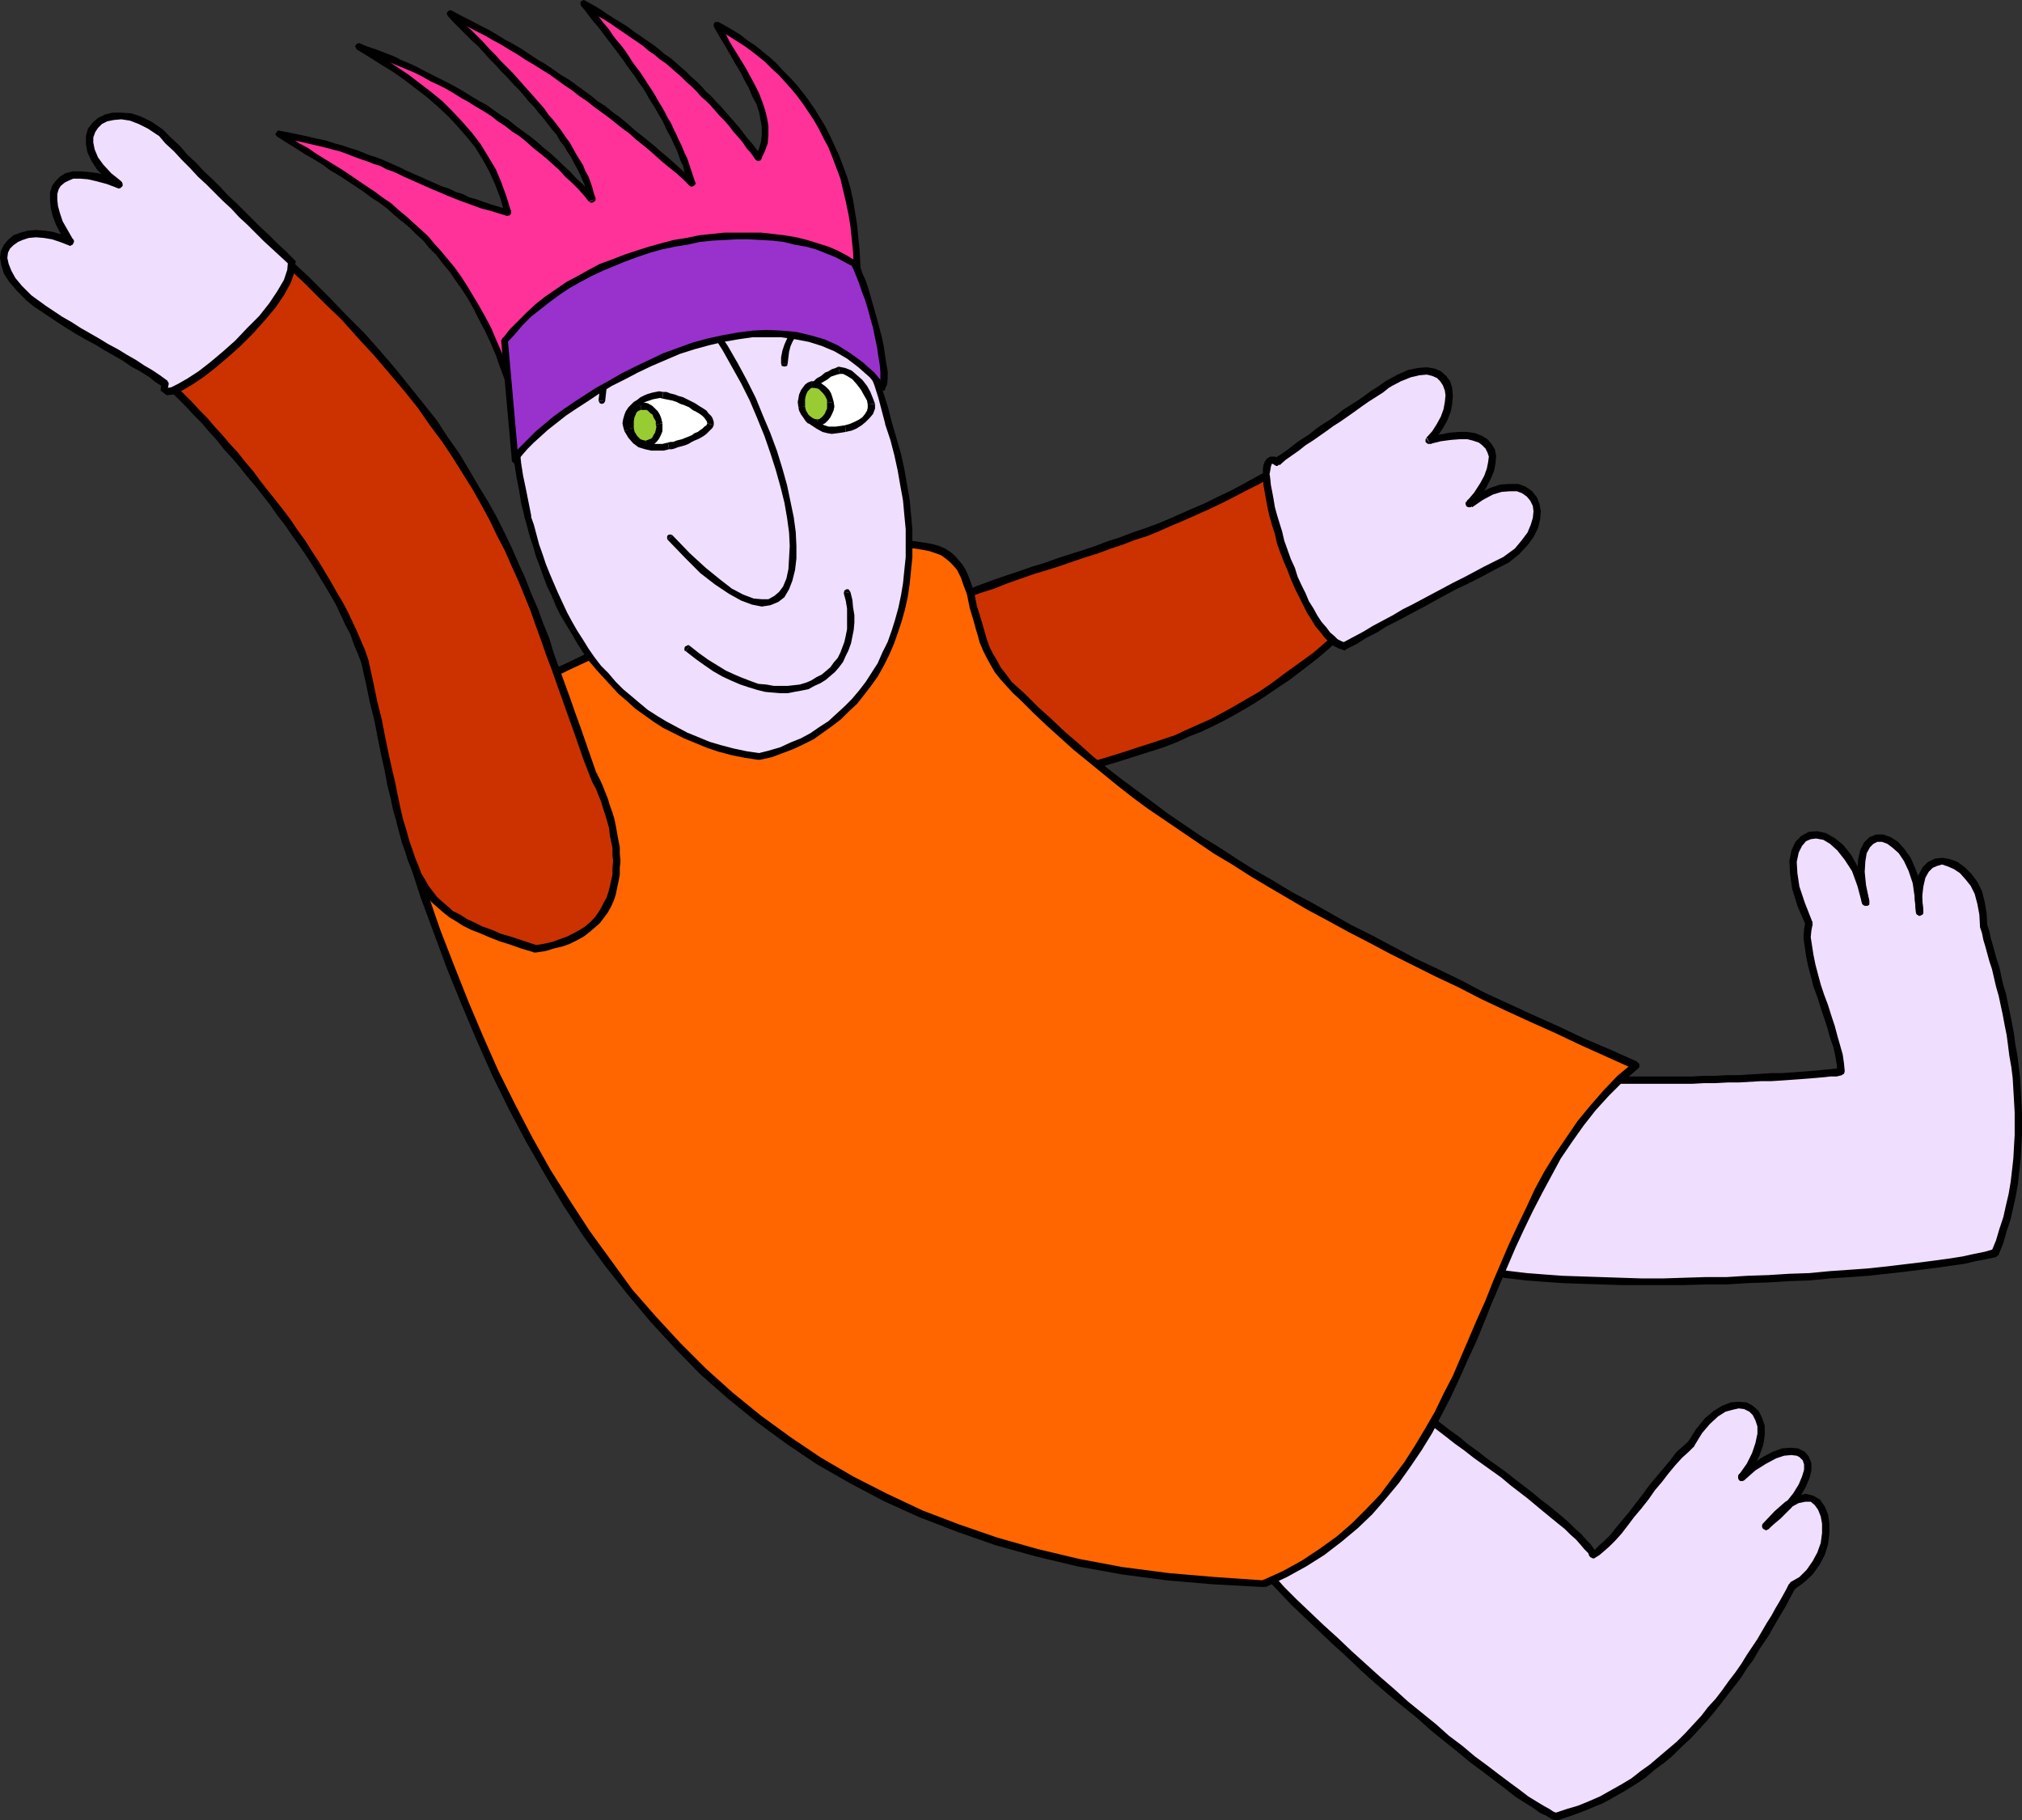 <?xml version="1.0" encoding="UTF-8" standalone="no"?>
<svg
   version="1.0"
   width="129.724mm"
   height="116.773mm"
   id="svg104"
   sodipodi:docname="Playing 12.wmf"
   xmlns:inkscape="http://www.inkscape.org/namespaces/inkscape"
   xmlns:sodipodi="http://sodipodi.sourceforge.net/DTD/sodipodi-0.dtd"
   xmlns="http://www.w3.org/2000/svg"
   xmlns:svg="http://www.w3.org/2000/svg">
  <rect width="100%" height="100%" fill="#333333" stroke="none"/>
  <sodipodi:namedview
     id="namedview104"
     pagecolor="#ffffff"
     bordercolor="#000000"
     borderopacity="0.25"
     inkscape:showpageshadow="2"
     inkscape:pageopacity="0.0"
     inkscape:pagecheckerboard="0"
     inkscape:deskcolor="#d1d1d1"
     inkscape:document-units="mm" />
  <defs
     id="defs1">
    <pattern
       id="WMFhbasepattern"
       patternUnits="userSpaceOnUse"
       width="6"
       height="6"
       x="0"
       y="0" />
  </defs>
  <path
     style="fill:#cc3200;fill-opacity:1;fill-rule:evenodd;stroke:none"
     d="m 324.169,104.074 -3.394,2.424 -3.394,2.262 -3.232,2.101 -3.232,2.101 -3.232,1.778 -3.07,1.939 -3.07,1.616 -3.07,1.616 -3.07,1.454 -2.909,1.454 -5.979,2.586 -5.818,2.424 -5.818,2.262 -5.979,2.101 -5.979,1.939 -5.979,2.101 -6.464,2.101 -6.464,2.262 -3.232,1.131 -3.394,1.293 -3.555,1.131 -3.555,1.454 -3.717,1.454 -3.717,1.454 -2.101,1.939 -1.939,1.778 -1.939,1.778 -1.778,1.778 -1.616,1.778 -1.454,1.939 -1.293,1.616 -1.293,1.778 -1.131,1.778 -0.97,1.778 -0.808,1.616 -0.646,1.778 -0.646,1.778 -0.323,1.616 -0.323,1.616 -0.162,1.778 v 1.616 1.616 l 0.323,1.616 0.323,1.616 0.485,1.454 0.808,1.616 0.808,1.454 0.97,1.616 0.97,1.454 1.293,1.454 1.454,1.454 1.454,1.454 1.778,1.454 1.778,1.293 1.939,1.454 2.262,1.293 5.171,-2.101 5.01,-1.939 4.848,-1.778 4.525,-1.616 4.363,-1.293 4.04,-1.454 3.878,-1.131 3.717,-1.131 3.555,-1.131 3.555,-0.97 3.232,-1.131 3.232,-0.808 6.302,-2.101 5.818,-1.939 5.818,-2.262 2.747,-1.131 2.909,-1.454 2.909,-1.454 2.909,-1.616 2.909,-1.778 3.232,-1.778 3.07,-2.262 3.232,-2.262 3.394,-2.424 3.555,-2.747 3.555,-3.071 3.878,-3.232 4.04,-3.555 2.101,-1.778 2.101,-1.939 -0.97,-2.101 -0.97,-2.262 -0.646,-2.586 -0.646,-2.586 -0.646,-2.747 -0.485,-2.747 -1.131,-5.818 -0.97,-5.818 -0.485,-2.747 -0.485,-2.747 -0.646,-2.586 -0.646,-2.262 -0.808,-2.262 z"
     id="path1" />
  <path
     style="fill:#000000;fill-opacity:1;fill-rule:evenodd;stroke:none"
     d="m 222.2,147.87 0.323,-0.162 3.717,-1.616 3.717,-1.293 3.555,-1.293 3.394,-1.454 3.555,-1.293 3.232,-1.131 3.394,-1.131 3.232,-1.131 3.232,-0.97 3.07,-1.131 3.07,-0.97 3.07,-0.97 2.909,-0.97 2.909,-1.131 3.07,-0.97 2.909,-1.131 2.909,-0.97 3.07,-1.131 2.747,-1.131 2.909,-1.293 2.909,-1.293 3.07,-1.293 2.909,-1.454 3.07,-1.454 3.07,-1.616 2.909,-1.616 3.232,-1.778 3.07,-1.939 3.232,-1.939 3.232,-2.262 3.394,-2.262 3.394,-2.424 0.97,1.454 -3.394,2.424 -3.394,2.262 -3.232,2.262 -3.232,2.101 -3.232,1.939 -3.07,1.778 -3.232,1.616 -3.07,1.616 -2.909,1.454 -3.07,1.454 -2.909,1.293 -2.909,1.293 -3.07,1.293 -2.909,1.293 -2.747,1.131 -3.07,0.97 -2.909,1.131 -2.909,0.97 -3.07,1.131 -3.07,0.97 -2.909,0.97 -3.232,1.131 -3.07,0.97 -3.232,0.97 -3.232,1.131 -3.232,1.131 -3.232,1.293 -3.555,1.131 -3.394,1.293 -3.555,1.293 -3.717,1.454 -3.717,1.454 h 0.162 -0.162 l -0.323,0.162 -0.323,-0.162 -0.323,-0.162 -0.162,-0.162 -0.162,-0.323 v -0.323 l 0.162,-0.323 0.323,-0.323 z"
     id="path2" />
  <path
     style="fill:#000000;fill-opacity:1;fill-rule:evenodd;stroke:none"
     d="m 221.392,201.361 h -0.808 l -2.262,-1.293 -1.939,-1.454 -1.939,-1.454 -1.778,-1.454 -1.454,-1.454 -1.454,-1.454 -1.293,-1.454 -1.131,-1.616 -0.97,-1.616 -0.97,-1.616 -0.485,-1.454 -0.646,-1.778 -0.485,-1.616 -0.162,-1.778 -0.162,-1.616 v -1.778 l 0.162,-1.778 0.323,-1.616 0.485,-1.778 0.485,-1.778 0.646,-1.778 0.97,-1.778 1.131,-1.778 0.97,-1.778 1.293,-1.778 1.454,-1.778 1.293,-1.778 1.778,-1.939 1.778,-1.778 1.778,-1.778 2.101,-1.778 2.101,-1.939 1.131,1.454 -1.939,1.778 -2.101,1.778 -1.778,1.778 -1.778,1.778 -1.616,1.778 -1.454,1.778 -1.293,1.778 -1.131,1.616 -1.131,1.778 -0.97,1.778 -0.808,1.616 -0.646,1.616 -0.485,1.616 -0.485,1.616 -0.323,1.778 -0.162,1.454 v 1.616 l 0.162,1.616 0.162,1.454 0.485,1.454 0.485,1.454 0.646,1.616 0.808,1.454 0.808,1.454 1.131,1.454 1.131,1.293 1.454,1.454 1.454,1.454 1.616,1.293 1.778,1.454 1.939,1.293 2.101,1.293 h -0.646 0.646 l 0.323,0.323 0.162,0.323 v 0.323 l -0.162,0.323 -0.162,0.323 h -0.323 l -0.323,0.162 -0.323,-0.162 z"
     id="path3" />
  <path
     style="fill:#000000;fill-opacity:1;fill-rule:evenodd;stroke:none"
     d="m 335.481,144.799 -0.162,1.131 -4.202,3.717 -4.04,3.555 -3.878,3.232 -3.555,3.071 -3.555,2.747 -3.394,2.586 -3.394,2.262 -3.07,2.101 -3.07,1.939 -3.07,1.778 -2.909,1.616 -2.909,1.454 -3.07,1.454 -2.909,1.131 -2.747,1.293 -2.909,1.131 -2.909,0.97 -3.07,0.97 -3.07,0.97 -3.07,0.97 -3.232,0.97 -3.232,0.97 -3.555,0.97 -3.555,1.131 -3.878,1.131 -3.717,1.293 -4.202,1.293 -4.202,1.454 -4.686,1.616 -4.686,1.778 -4.848,1.778 -5.333,2.101 -0.646,-1.616 5.171,-2.101 5.01,-1.939 4.848,-1.778 4.525,-1.616 4.363,-1.454 4.04,-1.293 3.878,-1.293 3.878,-1.131 3.555,-1.131 3.394,-0.97 3.394,-0.97 3.232,-0.97 3.07,-0.97 2.909,-0.97 3.07,-0.97 2.909,-0.97 2.909,-0.97 2.747,-1.293 2.909,-1.293 2.909,-1.293 2.747,-1.454 2.909,-1.616 3.07,-1.778 3.07,-1.778 3.07,-2.101 3.232,-2.424 3.394,-2.424 3.555,-2.586 3.555,-3.071 3.878,-3.232 3.878,-3.555 4.202,-3.879 -0.162,1.131 0.162,-1.131 0.323,-0.162 0.485,-0.162 0.162,0.162 0.323,0.162 0.323,0.485 v 0.323 0.323 l -0.323,0.323 z"
     id="path4" />
  <path
     style="fill:#000000;fill-opacity:1;fill-rule:evenodd;stroke:none"
     d="m 323.684,103.266 1.293,0.323 0.485,0.97 0.485,1.131 0.323,0.97 0.485,1.293 0.323,1.293 0.323,1.131 0.323,1.293 0.323,1.293 0.323,1.293 0.323,1.454 0.323,1.454 0.162,1.293 0.323,1.454 0.162,1.454 0.323,1.454 0.162,1.454 0.162,1.454 0.323,1.454 0.162,1.454 0.323,1.454 0.323,1.454 0.323,1.293 0.162,1.454 0.323,1.293 0.323,1.131 0.485,1.293 0.323,1.293 0.323,1.131 0.485,1.293 0.323,0.97 0.485,1.131 0.485,0.97 -1.616,0.808 -0.485,-1.131 -0.485,-0.97 -0.485,-1.131 -0.485,-1.131 -0.323,-1.293 -0.323,-1.293 -0.485,-1.293 -0.323,-1.454 -0.323,-1.293 -0.162,-1.454 -0.323,-1.293 -0.323,-1.616 -0.162,-1.454 -0.323,-1.293 -0.323,-1.454 -0.162,-1.454 -0.162,-1.454 -0.323,-1.454 -0.162,-1.616 -0.323,-1.293 -0.323,-1.454 -0.162,-1.454 -0.323,-1.293 -0.323,-1.293 -0.323,-1.293 -0.323,-1.293 -0.323,-1.293 -0.323,-0.97 -0.323,-0.97 -0.485,-1.131 -0.323,-0.97 -0.485,-0.97 1.293,0.323 -1.293,-0.323 -0.162,-0.323 v -0.323 l 0.323,-0.323 0.162,-0.323 h 0.323 0.323 l 0.323,0.162 0.323,0.323 z"
     id="path5" />
  <path
     style="fill:#f0deff;fill-opacity:1;fill-rule:evenodd;stroke:none"
     d="m 349.864,305.921 1.293,0.485 1.293,0.323 2.909,0.646 3.394,0.808 3.555,0.485 3.717,0.485 4.04,0.485 4.363,0.323 4.363,0.162 4.686,0.323 4.686,0.162 h 5.01 l 4.848,0.162 h 10.342 l 10.181,-0.323 10.342,-0.323 5.01,-0.323 5.01,-0.323 4.848,-0.323 4.848,-0.323 4.525,-0.485 4.363,-0.485 4.202,-0.323 4.04,-0.485 3.717,-0.485 3.394,-0.485 3.394,-0.646 2.747,-0.485 2.586,-0.646 1.131,-0.162 1.131,-0.323 0.97,-2.747 0.97,-2.909 0.808,-2.747 0.808,-2.909 0.485,-2.909 0.485,-2.909 0.485,-2.909 0.323,-2.747 0.162,-5.818 v -5.656 l -0.162,-5.656 -0.646,-5.333 -0.646,-5.333 -0.97,-5.01 -0.97,-4.687 -1.131,-4.525 -0.97,-4.202 -0.485,-1.939 -0.485,-1.939 -0.485,-1.616 -0.646,-1.616 -0.323,-1.616 -0.485,-1.454 0.162,-1.454 -0.162,-1.616 -0.162,-1.293 -0.323,-1.293 -0.323,-1.293 -0.485,-1.131 -0.485,-1.293 -0.646,-0.97 -0.485,-0.97 -0.808,-0.808 -0.646,-0.808 -0.808,-0.808 -0.808,-0.485 -0.808,-0.485 -0.646,-0.485 -0.808,-0.323 -0.97,-0.162 -0.808,-0.162 -0.646,0.162 h -0.808 l -0.646,0.323 -0.646,0.323 -0.646,0.646 -0.646,0.646 -0.485,0.808 -0.323,0.808 -0.323,1.131 -0.323,1.131 -0.162,1.454 v 1.454 1.616 l 0.323,1.939 -0.162,-1.939 -0.162,-1.939 -0.323,-1.778 -0.323,-1.616 -0.485,-1.616 -0.485,-1.454 -0.646,-1.293 -0.485,-1.131 -0.808,-1.131 -0.646,-0.97 -0.646,-0.808 -0.808,-0.646 -0.808,-0.646 -0.808,-0.485 -0.646,-0.323 -0.808,-0.162 -0.808,-0.162 -0.646,0.162 -0.646,0.162 -0.646,0.323 -0.646,0.485 -0.485,0.646 -0.485,0.646 -0.323,0.808 -0.323,1.131 -0.162,1.131 -0.162,1.293 v 1.454 l 0.162,1.616 0.162,1.778 0.485,1.939 0.485,2.101 -0.485,-2.262 -0.646,-2.101 -0.808,-1.778 -0.808,-1.778 -0.646,-1.616 -0.97,-1.454 -0.808,-1.131 -1.131,-1.131 -0.808,-0.97 -0.97,-0.646 -0.97,-0.646 -0.97,-0.485 -0.97,-0.162 -0.808,-0.323 h -0.97 l -0.808,0.162 -0.808,0.323 -0.808,0.485 -0.485,0.485 -0.646,0.808 -0.485,0.808 -0.323,0.97 -0.323,1.131 -0.162,1.293 v 1.454 1.454 l 0.162,1.778 0.485,1.778 0.485,1.939 0.646,2.101 0.97,2.101 0.97,2.262 -0.323,1.778 v 1.939 l 0.162,2.101 0.323,2.101 0.485,2.424 0.646,2.424 1.616,5.01 1.778,5.01 0.646,2.586 0.808,2.424 0.646,2.262 0.646,2.101 0.323,2.101 0.162,1.778 -1.131,0.162 -1.454,0.162 -1.454,0.162 -1.778,0.162 -1.939,0.162 -2.101,0.162 -2.262,0.162 -2.424,0.162 -2.424,0.162 -2.586,0.162 -5.333,0.162 -5.494,0.162 -5.818,0.162 h -5.818 -5.656 -5.333 l -2.747,-0.162 h -2.424 l -2.424,-0.162 h -2.262 l -2.101,-0.323 h -2.101 l -1.778,-0.323 -1.778,-0.162 -1.454,-0.323 -1.293,-0.162 0.323,1.293 v 1.293 1.293 l -0.323,1.454 -0.162,1.293 -1.131,2.747 -0.646,1.293 -1.454,2.747 -1.778,2.747 -2.101,2.909 -2.101,2.747 -2.262,2.909 -2.262,2.909 -2.101,2.909 -1.939,3.071 -1.778,2.909 -1.616,3.071 -0.646,1.454 -0.485,1.616 -0.485,1.616 z"
     id="path6" />
  <path
     style="fill:#000000;fill-opacity:1;fill-rule:evenodd;stroke:none"
     d="m 484.638,304.143 -0.646,0.646 -2.262,0.485 -2.586,0.485 -2.747,0.646 -3.394,0.485 -3.394,0.485 -3.878,0.485 -3.878,0.485 -4.363,0.485 -4.363,0.485 -4.525,0.323 -4.848,0.323 -4.848,0.485 -4.848,0.162 -5.171,0.323 -5.01,0.162 -5.171,0.323 h -5.171 l -5.171,0.162 h -5.171 -5.01 -5.01 l -5.01,-0.162 -4.848,-0.162 -4.525,-0.162 -4.525,-0.323 -4.202,-0.323 -4.202,-0.485 -3.717,-0.485 -3.555,-0.485 -3.394,-0.646 -2.909,-0.808 -2.747,-0.646 0.646,-1.778 2.586,0.646 2.909,0.808 3.232,0.646 3.555,0.485 3.717,0.485 4.04,0.485 4.202,0.323 4.363,0.323 4.686,0.162 4.848,0.162 4.848,0.162 5.01,0.162 h 5.01 l 5.01,-0.162 5.171,-0.162 h 5.171 l 5.171,-0.323 5.01,-0.162 5.171,-0.323 4.848,-0.162 5.01,-0.485 4.686,-0.323 4.525,-0.323 4.525,-0.485 4.04,-0.485 4.04,-0.485 3.717,-0.485 3.555,-0.485 3.07,-0.485 2.909,-0.646 2.424,-0.485 2.262,-0.646 -0.646,0.646 0.646,-0.646 h 0.323 l 0.323,0.162 0.323,0.323 0.162,0.162 v 0.485 0.323 l -0.323,0.162 -0.323,0.323 z"
     id="path7" />
  <path
     style="fill:#000000;fill-opacity:1;fill-rule:evenodd;stroke:none"
     d="m 481.891,224.633 v -0.323 l 0.485,1.454 0.323,1.616 0.485,1.616 0.485,1.778 0.485,1.778 0.646,1.939 0.485,2.262 0.485,2.101 0.646,2.101 0.485,2.424 0.485,2.262 0.485,2.424 0.485,2.586 0.323,2.586 0.485,2.586 0.323,2.586 0.323,2.747 0.162,2.747 0.162,2.747 0.162,2.909 v 2.747 2.909 l -0.162,2.909 -0.162,2.909 -0.323,2.909 -0.323,2.909 -0.485,2.909 -0.646,2.909 -0.646,2.909 -0.97,2.909 -0.808,2.909 -1.131,2.747 -1.778,-0.646 1.131,-2.747 0.808,-2.747 0.97,-2.909 0.646,-2.909 0.646,-2.747 0.485,-2.909 0.323,-2.747 0.323,-2.909 0.162,-2.909 0.162,-2.747 v -2.909 -2.586 l -0.162,-2.909 -0.162,-2.747 -0.162,-2.747 -0.323,-2.586 -0.485,-2.747 -0.323,-2.586 -0.323,-2.424 -0.485,-2.424 -0.485,-2.586 -0.485,-2.262 -0.485,-2.262 -0.646,-2.262 -0.485,-2.101 -0.485,-2.101 -0.646,-1.939 -0.485,-1.778 -0.485,-1.778 -0.485,-1.616 -0.323,-1.616 -0.485,-1.454 v -0.162 0.162 -0.323 l 0.162,-0.323 0.162,-0.323 0.323,-0.162 h 0.323 l 0.323,0.162 0.323,0.162 0.162,0.323 z"
     id="path8" />
  <path
     style="fill:#000000;fill-opacity:1;fill-rule:evenodd;stroke:none"
     d="m 466.377,221.239 -1.778,0.162 -0.323,-3.555 0.323,-3.071 0.485,-2.424 1.131,-2.101 1.293,-1.293 1.778,-0.808 1.778,-0.162 1.778,0.323 1.778,0.646 1.778,1.293 1.616,1.616 1.454,1.939 1.131,2.262 0.646,2.586 0.485,2.909 0.162,3.071 h -1.778 l -0.162,-2.909 -0.485,-2.586 -0.646,-2.424 -0.97,-1.939 -1.293,-1.616 -1.293,-1.454 -1.454,-0.97 -1.454,-0.646 -1.454,-0.485 -1.131,0.323 -1.131,0.485 -0.97,0.97 -0.808,1.454 -0.485,2.101 -0.323,2.747 0.323,3.394 -1.778,0.162 1.778,-0.162 v 0.323 l -0.162,0.323 -0.323,0.162 -0.323,0.162 h -0.323 l -0.162,-0.162 -0.323,-0.162 -0.162,-0.323 z"
     id="path9" />
  <path
     style="fill:#000000;fill-opacity:1;fill-rule:evenodd;stroke:none"
     d="m 453.287,218.492 -1.778,0.646 -0.808,-4.202 -0.323,-3.394 0.162,-3.071 0.485,-2.262 0.97,-1.939 1.293,-1.293 1.616,-0.646 h 1.778 l 1.778,0.646 1.778,1.131 1.454,1.616 1.616,2.262 1.131,2.586 1.131,3.071 0.485,3.555 0.323,4.04 h -1.778 l -0.323,-3.717 -0.485,-3.394 -0.97,-2.909 -1.131,-2.424 -1.293,-1.939 -1.454,-1.293 -1.293,-0.97 -1.293,-0.485 h -1.131 l -0.97,0.485 -0.808,0.808 -0.808,1.454 -0.323,1.939 -0.162,2.586 0.323,3.232 0.808,3.879 -1.778,0.485 1.778,-0.485 v 0.323 0.485 l -0.162,0.162 -0.323,0.162 h -0.485 -0.162 l -0.323,-0.162 -0.323,-0.323 z"
     id="path10" />
  <path
     style="fill:#000000;fill-opacity:1;fill-rule:evenodd;stroke:none"
     d="m 437.774,223.501 v 0.646 l -1.939,-4.525 -1.293,-4.202 -0.485,-3.555 -0.162,-3.071 0.485,-2.586 0.97,-2.101 1.454,-1.454 1.778,-0.97 2.101,-0.162 2.101,0.485 2.262,1.293 1.939,1.616 1.939,2.424 1.778,3.232 1.454,3.717 1.131,4.202 -1.778,0.485 -1.131,-4.202 -1.293,-3.555 -1.778,-2.747 -1.778,-2.262 -1.778,-1.616 -1.616,-0.97 -1.778,-0.323 -1.293,0.162 -1.131,0.485 -0.97,1.131 -0.808,1.616 -0.485,2.262 0.162,2.747 0.485,3.232 1.293,3.879 1.778,4.525 0.162,0.646 -0.162,-0.646 0.162,0.323 -0.162,0.323 -0.162,0.323 -0.162,0.323 h -0.485 -0.162 l -0.323,-0.162 -0.323,-0.323 z"
     id="path11" />
  <path
     style="fill:#000000;fill-opacity:1;fill-rule:evenodd;stroke:none"
     d="m 446.339,258.893 -0.808,0.97 -0.162,-1.778 -0.323,-1.939 -0.485,-2.262 -0.808,-2.262 -0.646,-2.424 -0.808,-2.424 -0.808,-2.424 -0.808,-2.586 -0.97,-2.586 -0.646,-2.586 -0.646,-2.424 -0.485,-2.424 -0.323,-2.262 -0.323,-2.101 0.162,-2.101 0.323,-1.778 1.778,0.485 -0.323,1.616 -0.162,1.616 0.323,2.101 0.323,2.101 0.485,2.424 0.646,2.424 0.646,2.424 0.808,2.424 0.97,2.586 0.808,2.586 0.808,2.424 0.646,2.424 0.646,2.262 0.646,2.262 0.323,2.262 0.162,1.778 -0.646,0.97 0.646,-0.97 -0.162,0.646 -0.646,0.323 -0.485,-0.162 -0.485,-0.646 z"
     id="path12" />
  <path
     style="fill:#000000;fill-opacity:1;fill-rule:evenodd;stroke:none"
     d="m 372.326,260.348 1.131,-1.131 1.131,0.162 1.616,0.323 1.454,0.323 1.939,0.162 1.939,0.162 2.101,0.162 2.262,0.162 h 2.424 l 2.586,0.162 2.586,0.162 h 2.586 2.747 2.909 2.747 2.909 2.909 l 2.909,-0.162 h 2.747 l 2.909,-0.162 h 2.747 l 2.747,-0.162 2.586,-0.162 2.586,-0.162 h 2.424 l 2.424,-0.162 2.101,-0.162 2.101,-0.162 2.101,-0.162 1.454,-0.162 1.778,-0.162 1.454,-0.162 0.97,-0.162 0.323,1.778 -1.293,0.323 h -1.454 l -1.454,0.162 -1.778,0.162 -1.939,0.162 -2.101,0.162 -2.262,0.162 -2.262,0.162 -2.586,0.162 h -2.424 l -2.747,0.162 -2.747,0.162 h -2.747 l -2.909,0.162 h -2.747 l -2.909,0.162 h -2.909 -2.909 -2.747 -2.909 -2.747 -2.747 l -2.586,-0.162 -2.424,-0.162 h -2.424 l -2.262,-0.162 -2.262,-0.162 -2.101,-0.162 -1.778,-0.162 -1.778,-0.323 -1.293,-0.323 -1.454,-0.162 1.131,-1.131 -1.131,1.131 -0.323,-0.162 -0.323,-0.323 v -0.323 -0.323 l 0.162,-0.323 0.323,-0.162 0.323,-0.162 h 0.323 z"
     id="path13" />
  <path
     style="fill:#000000;fill-opacity:1;fill-rule:evenodd;stroke:none"
     d="m 349.54,306.89 -0.646,-1.131 0.323,-1.616 0.646,-1.616 0.485,-1.454 0.646,-1.616 0.808,-1.616 0.646,-1.454 0.97,-1.616 0.97,-1.616 0.97,-1.454 0.97,-1.454 1.131,-1.454 1.131,-1.454 1.131,-1.616 1.131,-1.293 0.97,-1.454 1.131,-1.454 1.131,-1.454 1.131,-1.454 0.97,-1.293 0.97,-1.454 0.97,-1.293 0.808,-1.454 0.808,-1.293 0.646,-1.454 0.646,-1.293 0.646,-1.131 0.323,-1.454 0.323,-1.293 0.162,-1.293 v -1.131 -1.293 l -0.162,-1.131 1.778,-0.485 0.162,1.454 0.162,1.454 -0.162,1.454 -0.162,1.293 -0.323,1.454 -0.485,1.454 -0.646,1.616 -0.485,1.293 -0.808,1.293 -0.808,1.454 -0.97,1.454 -0.97,1.454 -0.808,1.454 -1.131,1.293 -1.131,1.454 -0.97,1.454 -1.131,1.454 -1.131,1.454 -1.131,1.454 -0.97,1.454 -1.293,1.454 -0.97,1.454 -0.97,1.454 -1.131,1.454 -0.808,1.454 -0.97,1.454 -0.646,1.454 -0.808,1.454 -0.646,1.616 -0.646,1.454 -0.323,1.454 -0.323,1.454 -0.485,-0.97 0.485,0.97 -0.162,0.485 h -0.162 l -0.323,0.162 h -0.162 -0.485 l -0.323,-0.162 v -0.323 l -0.162,-0.485 z"
     id="path14" />
  <path
     style="fill:#f0deff;fill-opacity:1;fill-rule:evenodd;stroke:none"
     d="m 293.304,363.937 1.454,2.262 1.616,2.424 1.939,2.424 2.101,2.747 2.262,2.747 2.586,2.909 2.747,2.909 2.909,3.071 3.07,3.071 3.07,3.071 6.626,6.303 6.787,6.141 6.949,6.141 3.394,2.909 3.394,2.909 3.394,2.909 3.232,2.586 3.232,2.586 3.07,2.586 2.909,2.262 2.747,2.101 2.747,1.939 2.424,1.778 2.101,1.454 2.101,1.293 1.616,1.131 0.808,0.485 0.646,0.485 0.646,0.162 0.485,0.323 0.646,0.162 0.323,0.162 2.909,-0.808 2.747,-0.97 2.747,-1.131 2.586,-1.293 2.747,-1.293 2.424,-1.454 2.424,-1.454 2.424,-1.778 2.424,-1.778 2.101,-1.778 2.262,-1.939 2.101,-1.939 4.04,-4.04 3.717,-4.202 3.394,-4.202 3.07,-4.363 2.909,-4.202 2.586,-4.04 2.262,-3.717 1.131,-1.778 0.97,-1.778 0.97,-1.616 0.808,-1.616 0.646,-1.293 0.808,-1.293 1.293,-0.808 1.131,-0.808 0.97,-0.808 0.97,-0.97 0.808,-1.131 0.646,-1.131 0.646,-1.131 0.485,-1.131 0.485,-1.293 0.323,-1.131 0.323,-1.293 v -1.131 l 0.162,-1.293 -0.162,-1.131 v -0.97 l -0.162,-0.97 -0.323,-0.97 -0.485,-0.808 -0.485,-0.808 -0.485,-0.646 -0.646,-0.485 -0.646,-0.323 -0.808,-0.323 h -0.808 l -0.97,0.162 -0.97,0.323 -1.131,0.485 -1.131,0.808 -1.293,0.808 -1.293,1.293 -1.454,1.454 -1.293,1.616 1.454,-1.293 1.616,-1.293 1.293,-1.293 1.131,-1.293 0.97,-1.131 0.808,-1.131 0.808,-1.293 0.646,-0.97 0.485,-1.131 0.485,-0.97 0.162,-0.97 0.323,-0.97 v -0.808 l -0.162,-0.808 -0.162,-0.646 -0.162,-0.485 -0.485,-0.646 -0.485,-0.323 -0.485,-0.323 -0.646,-0.323 -0.808,-0.162 h -0.646 -0.97 l -0.97,0.162 -1.131,0.323 -0.97,0.485 -1.293,0.485 -1.131,0.808 -1.293,0.808 -1.454,0.97 -1.293,0.97 -1.454,1.293 0.97,-1.454 0.97,-1.454 0.808,-1.293 0.646,-1.293 0.485,-1.293 0.323,-1.293 0.323,-1.131 0.162,-1.131 v -0.97 l -0.162,-0.97 -0.162,-0.97 -0.323,-0.808 -0.323,-0.808 -0.485,-0.646 -0.485,-0.485 -0.485,-0.485 -0.808,-0.485 -0.646,-0.323 -0.808,-0.162 h -0.808 -0.808 l -0.97,0.162 -0.97,0.323 -0.97,0.485 -0.808,0.485 -1.131,0.646 -0.97,0.808 -0.97,0.97 -0.97,1.131 -0.97,1.293 -0.97,1.454 -0.97,1.616 -1.454,1.131 -1.454,1.616 -1.616,1.778 -1.616,1.939 -3.394,4.202 -3.394,4.363 -1.616,2.101 -1.616,2.101 -1.616,1.778 -1.293,1.778 -1.454,1.454 -1.293,1.293 -0.485,0.485 -0.646,0.323 -0.485,0.323 -0.485,0.323 -0.485,-0.97 -0.808,-0.97 -0.97,-1.131 -1.131,-1.293 -1.293,-1.131 -1.616,-1.454 -1.454,-1.293 -1.778,-1.616 -1.778,-1.454 -1.939,-1.616 -4.202,-3.071 -4.202,-3.394 -4.525,-3.394 -8.888,-6.626 -2.101,-1.778 -2.101,-1.454 -2.101,-1.616 -1.939,-1.616 -1.939,-1.454 -1.616,-1.454 -1.778,-1.293 -1.454,-1.293 -1.293,-1.293 -1.293,-1.131 -0.97,-1.131 -0.808,-0.97 -1.939,2.101 -1.939,2.101 -1.939,2.262 -2.101,2.262 -4.525,4.525 -4.686,4.363 -5.01,4.363 -2.586,1.939 -2.747,2.101 -2.586,1.778 -2.747,1.778 -2.747,1.616 z"
     id="path15" />
  <path
     style="fill:#000000;fill-opacity:1;fill-rule:evenodd;stroke:none"
     d="m 377.659,441.347 h -0.485 l -0.97,-0.323 -1.293,-0.808 -1.454,-0.646 -1.778,-1.293 -2.101,-1.293 -2.262,-1.454 -2.424,-1.939 -2.586,-1.939 -2.747,-2.101 -3.07,-2.262 -2.909,-2.424 -3.232,-2.586 -3.394,-2.747 -3.232,-2.909 -3.394,-2.747 -3.555,-2.909 -3.555,-3.071 -3.394,-3.071 -3.394,-3.232 -3.394,-3.071 -3.394,-3.232 -3.232,-3.071 -3.232,-3.071 -2.909,-3.071 -2.909,-3.071 -2.747,-2.909 -2.586,-2.909 -2.424,-2.747 -2.101,-2.747 -1.939,-2.586 -1.616,-2.424 -1.454,-2.262 1.616,-0.97 1.293,2.262 1.778,2.262 1.778,2.586 2.101,2.747 2.262,2.586 2.586,2.909 2.747,2.909 2.747,3.071 3.07,3.071 3.232,3.071 3.232,3.071 3.394,3.071 3.394,3.232 3.394,3.071 3.394,3.071 3.555,3.071 3.394,3.071 3.394,2.747 3.394,2.747 3.07,2.747 3.232,2.424 3.07,2.586 3.07,2.262 2.747,2.101 2.586,1.939 2.424,1.778 2.101,1.616 2.101,1.293 1.616,0.97 1.454,0.808 0.97,0.646 0.808,0.323 h -0.485 0.485 l 0.485,0.162 0.162,0.162 v 0.323 0.323 0.323 l -0.323,0.323 -0.323,0.162 h -0.323 z"
     id="path16" />
  <path
     style="fill:#000000;fill-opacity:1;fill-rule:evenodd;stroke:none"
     d="m 435.027,385.431 0.323,-0.485 -0.646,1.293 -0.808,1.454 -0.808,1.616 -0.97,1.616 -0.97,1.616 -1.131,1.939 -0.97,1.778 -1.293,1.939 -1.293,1.939 -1.293,2.262 -1.454,1.939 -1.454,2.262 -1.454,1.939 -1.778,2.262 -1.616,2.101 -1.778,2.262 -1.778,2.101 -1.939,2.101 -1.939,2.101 -2.101,1.939 -2.101,2.101 -2.101,1.778 -2.424,1.778 -2.262,1.939 -2.424,1.616 -2.586,1.616 -2.586,1.454 -2.586,1.454 -2.747,1.131 -2.747,1.131 -2.747,0.97 -2.909,0.97 -0.646,-1.778 2.909,-0.97 2.747,-0.808 2.747,-1.131 2.586,-1.131 2.586,-1.454 2.586,-1.454 2.424,-1.454 2.262,-1.778 2.262,-1.616 2.262,-1.939 2.101,-1.778 2.101,-1.778 2.101,-2.101 1.939,-2.101 1.939,-2.101 1.616,-2.101 1.778,-1.939 1.616,-2.101 1.616,-2.262 1.616,-2.101 1.454,-2.101 1.293,-2.101 1.293,-1.939 1.293,-1.939 1.131,-1.939 1.131,-1.939 1.131,-1.778 0.97,-1.778 0.97,-1.616 0.808,-1.454 0.808,-1.454 0.646,-1.293 0.323,-0.485 -0.323,0.485 0.323,-0.323 0.323,-0.162 h 0.323 0.323 l 0.323,0.323 0.162,0.162 v 0.485 l -0.162,0.323 z"
     id="path17" />
  <path
     style="fill:#000000;fill-opacity:1;fill-rule:evenodd;stroke:none"
     d="m 428.724,370.725 -1.293,-1.293 2.909,-3.071 2.586,-2.262 2.424,-1.293 2.424,-0.646 1.939,0.485 1.616,0.97 1.131,1.616 0.808,1.939 0.323,2.262 v 2.424 l -0.323,2.586 -0.808,2.586 -1.293,2.424 -1.616,2.262 -2.101,1.939 -2.424,1.778 -0.97,-1.778 2.262,-1.293 1.778,-1.778 1.454,-2.101 1.131,-2.101 0.808,-2.262 0.323,-2.424 v -2.262 l -0.323,-1.778 -0.646,-1.616 -0.808,-1.131 -0.97,-0.808 h -1.293 l -1.616,0.323 -2.101,1.131 -2.424,2.101 -2.747,3.071 -1.293,-1.293 1.293,1.293 -0.323,0.162 -0.323,0.162 -0.323,-0.162 -0.323,-0.162 -0.162,-0.162 -0.162,-0.323 v -0.485 l 0.162,-0.323 z"
     id="path18" />
  <path
     style="fill:#000000;fill-opacity:1;fill-rule:evenodd;stroke:none"
     d="m 423.068,358.766 -1.454,-1.293 3.07,-2.424 2.747,-1.778 2.424,-1.293 2.262,-0.808 2.101,-0.162 1.778,0.162 1.616,0.808 0.97,1.131 0.646,1.616 v 1.778 l -0.485,1.939 -0.97,2.262 -1.454,2.424 -1.939,2.424 -2.586,2.586 -3.07,2.586 -1.131,-1.293 2.909,-2.586 2.586,-2.586 1.778,-2.262 1.293,-2.101 0.808,-1.939 0.485,-1.616 v -1.293 l -0.323,-0.97 -0.808,-0.808 -0.646,-0.323 -1.293,-0.162 -1.778,0.162 -1.939,0.646 -2.424,1.293 -2.586,1.616 -2.747,2.424 -1.293,-1.293 1.293,1.293 -0.323,0.162 h -0.323 -0.323 l -0.323,-0.323 -0.162,-0.323 v -0.323 -0.323 l 0.162,-0.323 z"
     id="path19" />
  <path
     style="fill:#000000;fill-opacity:1;fill-rule:evenodd;stroke:none"
     d="m 409.656,349.231 -0.323,0.323 1.939,-3.071 2.101,-2.586 2.101,-1.778 2.101,-1.293 2.101,-0.808 1.939,-0.162 1.939,0.162 1.454,0.808 1.454,1.293 0.808,1.616 0.646,1.939 v 2.262 l -0.323,2.262 -0.97,2.747 -1.454,2.909 -2.101,2.909 -1.454,-1.131 1.939,-2.747 1.293,-2.586 0.808,-2.424 0.485,-2.262 v -1.778 l -0.485,-1.454 -0.646,-1.293 -0.808,-0.808 -1.293,-0.646 -1.293,-0.162 -1.454,0.323 -1.778,0.485 -1.778,1.131 -1.939,1.778 -1.939,2.262 -1.778,2.909 -0.162,0.323 0.162,-0.323 -0.162,0.323 -0.323,0.162 h -0.485 l -0.323,-0.162 -0.162,-0.162 -0.162,-0.323 -0.162,-0.323 0.162,-0.323 z"
     id="path20" />
  <path
     style="fill:#000000;fill-opacity:1;fill-rule:evenodd;stroke:none"
     d="m 387.032,376.542 -1.131,-0.485 0.808,-0.323 0.97,-0.97 1.293,-1.131 1.454,-1.454 1.293,-1.616 1.616,-1.939 1.616,-1.939 1.616,-2.101 1.616,-2.101 1.778,-2.424 1.616,-1.939 1.778,-2.101 1.616,-1.939 1.454,-1.939 1.616,-1.454 1.616,-1.454 1.131,1.454 -1.293,1.293 -1.616,1.454 -1.616,1.778 -1.616,1.939 -1.616,2.101 -1.778,2.101 -1.454,2.101 -1.778,2.262 -1.778,2.101 -1.454,1.939 -1.616,2.101 -1.454,1.616 -1.454,1.454 -1.293,1.131 -1.131,0.97 -1.293,0.808 -1.131,-0.485 1.131,0.485 h -0.323 l -0.323,-0.162 -0.323,-0.162 -0.162,-0.323 v -0.323 -0.323 l 0.162,-0.162 0.323,-0.323 z"
     id="path21" />
  <path
     style="fill:#000000;fill-opacity:1;fill-rule:evenodd;stroke:none"
     d="m 330.956,330.646 h 1.454 l 0.808,0.808 1.131,1.131 0.97,1.131 1.454,1.293 1.616,1.131 1.454,1.454 1.616,1.293 2.101,1.616 1.778,1.454 2.101,1.616 2.101,1.616 2.101,1.616 2.262,1.616 2.101,1.778 2.262,1.616 2.262,1.778 2.262,1.616 2.262,1.616 2.262,1.778 2.101,1.616 2.101,1.616 1.939,1.616 2.101,1.616 1.778,1.454 1.778,1.454 1.616,1.454 1.293,1.293 1.454,1.293 1.131,1.293 0.97,0.97 0.808,1.131 0.646,1.131 -1.616,0.808 -0.323,-0.808 -0.97,-0.97 -0.808,-0.97 -1.131,-1.293 -1.454,-1.293 -1.293,-1.293 -1.616,-1.293 -1.778,-1.454 -1.778,-1.454 -1.939,-1.616 -1.939,-1.616 -2.101,-1.616 -2.101,-1.616 -2.101,-1.778 -2.262,-1.616 -2.262,-1.616 -2.262,-1.616 -2.262,-1.778 -2.262,-1.616 -2.262,-1.778 -2.101,-1.616 -2.101,-1.616 -1.939,-1.616 -2.101,-1.454 -1.778,-1.454 -1.939,-1.454 -1.454,-1.454 -1.616,-1.454 -1.454,-1.131 -0.97,-1.131 -1.293,-1.131 -0.808,-0.97 h 1.454 -1.454 l -0.162,-0.323 v -0.485 l 0.162,-0.323 0.162,-0.162 0.323,-0.162 0.323,-0.162 0.323,0.162 0.323,0.323 z"
     id="path22" />
  <path
     style="fill:#000000;fill-opacity:1;fill-rule:evenodd;stroke:none"
     d="m 292.496,364.422 0.323,-1.293 2.909,-1.454 2.747,-1.778 2.586,-1.616 2.747,-1.939 2.586,-1.939 2.586,-2.101 2.586,-2.101 2.424,-2.101 2.424,-2.262 2.262,-2.262 2.101,-2.262 2.424,-2.262 1.939,-2.101 2.101,-2.262 1.939,-2.101 1.778,-1.939 1.454,1.131 -1.778,1.939 -2.101,2.262 -1.939,2.262 -2.101,2.101 -2.262,2.262 -2.262,2.424 -2.262,2.101 -2.424,2.262 -2.586,2.262 -2.424,2.101 -2.747,2.101 -2.586,1.939 -2.909,1.939 -2.747,1.939 -2.747,1.616 -2.747,1.454 0.323,-1.293 -0.323,1.293 -0.323,0.162 h -0.485 l -0.323,-0.162 -0.162,-0.323 -0.162,-0.323 0.162,-0.485 v -0.162 l 0.323,-0.323 z"
     id="path23" />
  <path
     style="fill:#f0deff;fill-opacity:1;fill-rule:evenodd;stroke:none"
     d="m 309.625,111.993 6.464,-4.687 6.787,-4.687 13.574,-9.373 1.454,-0.97 1.454,-0.646 1.293,-0.485 1.131,-0.485 1.131,-0.323 1.131,-0.323 h 0.97 0.97 0.808 l 0.808,0.162 0.646,0.323 0.646,0.323 0.646,0.485 0.323,0.485 0.485,0.485 0.323,0.646 0.323,0.646 0.162,0.808 0.162,1.616 -0.162,1.616 -0.323,1.778 -0.646,1.939 -0.97,1.778 -1.131,1.939 -1.616,1.778 2.747,-0.646 2.424,-0.485 2.262,-0.162 1.939,0.162 1.616,0.323 0.808,0.162 0.646,0.323 0.646,0.323 0.646,0.485 0.323,0.323 0.485,0.646 0.323,0.485 0.162,0.646 0.162,0.646 0.162,1.454 -0.162,0.646 v 0.808 l -0.323,0.97 -0.323,0.808 -0.323,0.97 -0.485,0.97 -0.646,1.131 -0.646,0.97 -0.808,1.131 -0.808,1.131 -0.97,1.131 1.293,-0.97 1.454,-0.808 1.293,-0.808 1.293,-0.485 1.131,-0.485 1.131,-0.323 1.131,-0.162 h 0.97 0.97 l 0.97,0.162 0.808,0.162 0.808,0.485 0.646,0.323 0.646,0.485 0.485,0.485 0.485,0.646 0.323,0.808 0.323,0.646 0.162,0.808 v 0.808 0.97 0.808 l -0.323,0.97 -0.323,0.97 -0.323,0.97 -0.485,0.97 -0.808,1.131 -0.646,0.97 -0.97,0.97 -0.97,0.97 -1.131,0.97 -1.293,0.97 -10.019,5.01 -9.858,5.333 -9.696,5.333 -9.858,5.333 -0.97,-0.162 -1.131,-0.646 -0.97,-0.808 -0.97,-1.131 -1.131,-1.131 -0.97,-1.454 -1.131,-1.454 -0.97,-1.778 -0.97,-1.778 -0.97,-2.101 -1.939,-4.04 -1.616,-4.363 -1.616,-4.363 -1.293,-4.202 -0.485,-2.101 -0.485,-1.939 -0.485,-1.939 -0.323,-1.778 -0.162,-1.616 -0.162,-1.454 -0.162,-1.454 v -1.131 l 0.162,-0.97 0.162,-0.646 0.485,-0.323 0.485,-0.323 0.485,0.162 z"
     id="path24" />
  <path
     style="fill:#000000;fill-opacity:1;fill-rule:evenodd;stroke:none"
     d="m 336.936,93.893 v 0 l -1.616,1.293 -1.778,1.131 -1.778,1.131 -1.616,1.131 -1.778,1.293 -1.616,1.131 -1.616,1.131 -1.778,1.131 -1.778,1.293 -1.616,1.131 -1.616,1.131 -1.778,1.131 -1.616,1.293 -1.616,1.131 -1.616,1.131 -1.454,1.293 -1.293,-1.616 1.778,-1.131 1.616,-1.131 1.616,-1.293 1.616,-1.131 1.778,-1.131 1.616,-1.293 1.616,-1.131 1.778,-1.131 1.616,-1.131 1.616,-1.293 1.778,-1.131 1.778,-1.131 1.616,-1.131 1.778,-1.293 1.778,-1.131 1.616,-1.131 v 0 0 l 0.323,-0.162 h 0.485 l 0.162,0.162 0.323,0.323 0.162,0.162 v 0.485 l -0.162,0.323 z"
     id="path25" />
  <path
     style="fill:#000000;fill-opacity:1;fill-rule:evenodd;stroke:none"
     d="m 346.793,107.63 -0.97,-1.454 1.454,-1.616 1.131,-1.778 0.97,-1.778 0.646,-1.778 0.323,-1.778 0.162,-1.616 -0.162,-1.131 -0.485,-1.293 -0.646,-0.97 -0.808,-0.808 -1.131,-0.485 -1.293,-0.323 -1.778,0.162 -2.101,0.485 -2.424,0.97 -2.747,1.454 -0.97,-1.454 2.909,-1.616 2.586,-1.131 2.424,-0.485 2.101,-0.162 1.939,0.323 1.454,0.646 1.293,1.131 0.97,1.293 0.485,1.616 0.162,1.939 -0.162,1.939 -0.323,1.778 -0.808,2.101 -0.97,1.778 -1.293,1.939 -1.454,1.939 -0.97,-1.616 0.97,1.616 -0.485,0.162 h -0.323 -0.162 l -0.323,-0.162 -0.323,-0.323 v -0.323 -0.323 l 0.323,-0.323 z"
     id="path26" />
  <path
     style="fill:#000000;fill-opacity:1;fill-rule:evenodd;stroke:none"
     d="m 356.974,122.982 -1.293,-1.454 1.778,-2.101 1.454,-2.262 0.97,-1.778 0.646,-1.778 0.323,-1.616 0.162,-1.293 -0.323,-0.97 -0.485,-0.97 -0.808,-0.808 -0.808,-0.646 -1.454,-0.485 -1.293,-0.323 h -1.939 l -2.101,0.162 -2.424,0.323 -2.586,0.646 -0.485,-1.778 2.747,-0.485 2.586,-0.485 2.262,-0.162 h 1.939 l 1.939,0.323 1.616,0.646 1.293,0.808 0.97,1.131 0.808,1.293 0.323,1.616 -0.162,1.778 -0.323,1.778 -0.808,1.939 -1.131,2.262 -1.454,2.101 -1.939,2.262 -1.293,-1.293 1.293,1.293 -0.323,0.323 h -0.323 -0.323 l -0.323,-0.162 -0.162,-0.162 -0.162,-0.485 v -0.323 l 0.323,-0.323 z"
     id="path27" />
  <path
     style="fill:#000000;fill-opacity:1;fill-rule:evenodd;stroke:none"
     d="m 365.054,134.78 h -0.162 l 2.424,-1.778 1.616,-1.939 1.454,-1.939 0.808,-1.939 0.485,-1.616 0.162,-1.616 -0.162,-1.293 -0.646,-1.293 -0.808,-0.97 -1.131,-0.808 -1.293,-0.485 h -1.616 l -2.101,0.162 -2.101,0.646 -2.424,1.293 -2.586,1.778 -1.293,-1.616 2.909,-1.778 2.747,-1.293 2.424,-0.808 2.262,-0.162 h 2.101 l 1.778,0.646 1.616,1.131 1.131,1.454 0.646,1.616 0.323,1.778 -0.162,1.939 -0.485,2.101 -1.131,2.262 -1.454,1.939 -1.939,2.101 -2.586,2.101 v 0 0 h -0.323 -0.323 l -0.323,-0.162 -0.162,-0.162 -0.162,-0.323 v -0.323 -0.323 l 0.323,-0.323 z"
     id="path28" />
  <path
     style="fill:#000000;fill-opacity:1;fill-rule:evenodd;stroke:none"
     d="m 326.108,155.788 h -0.485 l 2.424,-1.293 2.424,-1.293 2.424,-1.454 2.424,-1.293 2.424,-1.293 2.424,-1.454 2.586,-1.293 2.424,-1.293 2.424,-1.293 2.424,-1.293 2.424,-1.293 2.586,-1.293 2.424,-1.293 2.424,-1.293 2.586,-1.293 2.586,-1.293 0.808,1.616 -2.586,1.293 -2.424,1.293 -2.424,1.293 -2.586,1.293 -2.424,1.131 -2.424,1.293 -2.424,1.293 -2.586,1.454 -2.424,1.293 -2.424,1.293 -2.424,1.293 -2.586,1.293 -2.262,1.454 -2.586,1.293 -2.262,1.454 -2.586,1.293 -0.646,0.162 0.646,-0.162 -0.323,0.323 -0.485,-0.162 -0.162,-0.162 -0.323,-0.323 v -0.323 -0.323 l 0.162,-0.323 0.323,-0.323 z"
     id="path29" />
  <path
     style="fill:#000000;fill-opacity:1;fill-rule:evenodd;stroke:none"
     d="m 310.272,112.801 h -1.131 l -0.485,-0.323 h -0.162 v -0.162 l -0.162,0.323 -0.162,0.485 -0.162,0.97 -0.162,0.808 0.162,1.131 0.162,1.616 0.323,1.616 0.323,1.778 0.323,1.939 0.485,1.778 0.646,2.101 0.646,2.101 0.485,2.101 0.808,2.262 0.808,2.262 0.97,2.101 0.646,2.101 0.97,2.101 0.97,1.939 0.808,1.939 1.131,1.778 0.97,1.778 0.97,1.454 1.131,1.293 0.97,1.293 0.97,0.808 0.808,0.808 0.97,0.485 0.808,0.323 -0.323,1.778 -1.131,-0.323 -1.293,-0.646 -1.131,-0.97 -1.131,-1.131 -0.97,-1.293 -1.131,-1.293 -0.97,-1.616 -1.131,-1.778 -0.97,-1.939 -0.97,-1.939 -0.97,-1.939 -0.97,-2.262 -0.808,-2.101 -0.97,-2.262 -0.808,-2.101 -0.808,-2.262 -0.485,-2.262 -0.646,-1.939 -0.646,-2.262 -0.485,-2.101 -0.323,-1.778 -0.323,-1.778 -0.323,-1.778 -0.162,-1.454 v -1.454 -1.293 l 0.162,-0.97 0.323,-0.808 0.485,-0.646 0.808,-0.485 h 1.131 l 0.97,0.485 h -1.131 1.131 l 0.323,0.323 0.162,0.323 -0.162,0.323 -0.162,0.323 -0.162,0.162 -0.323,0.323 h -0.323 l -0.323,-0.162 z"
     id="path30" />
  <path
     style="fill:#ff6600;fill-opacity:1;fill-rule:evenodd;stroke:none"
     d="m 211.211,132.679 -3.232,1.454 -3.717,1.454 -3.717,1.616 -4.04,1.454 -4.202,1.454 -4.363,1.616 -4.363,1.616 -4.525,1.616 -9.211,3.394 -9.373,3.555 -9.211,3.717 -4.686,1.939 -4.525,1.939 -4.363,2.101 -4.363,2.101 -4.04,2.101 -4.202,2.101 -3.717,2.262 -3.555,2.262 -3.555,2.424 -3.07,2.424 -2.909,2.424 -2.747,2.586 -2.262,2.586 -1.939,2.747 -0.808,1.454 -0.808,1.293 -0.646,1.454 -0.646,1.454 -0.485,1.454 -0.323,1.454 -0.323,1.454 -0.162,1.454 2.747,9.05 3.07,8.888 3.07,8.888 3.232,8.727 3.394,8.565 3.717,8.565 3.717,8.404 4.04,8.08 4.202,7.919 4.363,7.919 4.686,7.595 4.848,7.434 5.171,7.111 2.586,3.555 2.747,3.394 2.909,3.394 2.747,3.232 2.909,3.232 3.07,3.232 3.07,3.071 3.232,3.071 3.07,3.071 3.394,2.909 3.394,2.747 3.394,2.747 3.555,2.747 3.717,2.586 3.717,2.586 3.717,2.424 3.878,2.262 4.04,2.262 4.04,2.262 4.202,2.101 4.202,1.939 4.363,1.939 4.363,1.778 4.525,1.778 4.686,1.616 4.686,1.616 4.848,1.293 4.848,1.454 5.171,1.131 5.01,1.131 5.333,1.131 5.333,0.808 5.333,0.808 5.656,0.808 5.656,0.485 5.818,0.485 5.818,0.323 5.979,0.323 2.586,-1.131 2.586,-1.131 2.424,-1.293 2.262,-1.454 2.262,-1.293 2.101,-1.454 2.101,-1.454 1.939,-1.616 3.878,-3.232 3.555,-3.394 3.232,-3.555 3.07,-3.879 2.747,-3.879 2.747,-4.04 2.424,-4.202 2.424,-4.363 2.262,-4.363 2.101,-4.363 4.04,-9.05 3.878,-9.05 3.717,-9.212 4.04,-8.888 2.101,-4.525 2.101,-4.363 2.424,-4.202 2.424,-4.202 2.586,-4.04 2.909,-4.04 2.909,-3.717 3.232,-3.555 3.555,-3.555 3.717,-3.232 -6.626,-2.909 -6.302,-2.747 -6.302,-2.909 -6.141,-2.747 -5.818,-2.747 -5.818,-2.747 -5.818,-2.909 -5.494,-2.586 -5.494,-2.747 -5.333,-2.747 -5.171,-2.747 -5.171,-2.586 -4.848,-2.747 -4.848,-2.586 -4.686,-2.747 -4.686,-2.747 -4.525,-2.586 -4.363,-2.747 -4.202,-2.747 -4.202,-2.747 -4.04,-2.586 -4.04,-2.909 -3.878,-2.747 -3.717,-2.747 -3.717,-2.909 -3.717,-2.747 -3.394,-2.909 -3.394,-2.909 -3.394,-2.909 -3.232,-2.909 -3.232,-3.071 -3.07,-3.071 -1.778,-1.616 -1.616,-1.616 -1.454,-1.616 -1.293,-1.778 -0.97,-1.616 -0.97,-1.778 -0.808,-1.778 -0.646,-1.778 -1.131,-3.394 -0.808,-3.394 -0.808,-3.071 -0.808,-3.071 -0.97,-2.586 -0.646,-1.293 -0.646,-1.131 -0.808,-1.131 -0.97,-0.97 -0.97,-0.808 -1.293,-0.808 -1.454,-0.485 -1.616,-0.646 -1.778,-0.323 -1.939,-0.323 h -2.262 -2.424 l -2.909,0.323 -1.454,0.162 z"
     id="path31" />
  <path
     style="fill:#000000;fill-opacity:1;fill-rule:evenodd;stroke:none"
     d="m 96.152,199.422 v -0.323 l 0.485,-3.071 0.97,-3.071 1.293,-2.909 1.616,-2.909 2.101,-2.747 2.262,-2.747 2.747,-2.586 2.909,-2.424 3.232,-2.586 3.394,-2.424 3.717,-2.262 3.878,-2.262 3.878,-2.101 4.363,-2.262 4.363,-1.939 4.363,-2.101 4.525,-1.939 4.525,-1.939 4.686,-1.778 4.686,-1.939 4.686,-1.778 4.686,-1.778 4.686,-1.778 4.525,-1.616 4.525,-1.616 4.363,-1.616 4.363,-1.454 4.04,-1.616 4.04,-1.616 3.878,-1.454 3.717,-1.454 3.232,-1.454 0.808,1.778 -3.555,1.454 -3.555,1.293 -3.878,1.616 -4.04,1.454 -4.04,1.616 -4.363,1.616 -4.363,1.616 -4.525,1.616 -4.525,1.616 -4.686,1.778 -4.686,1.616 -4.686,1.939 -4.686,1.778 -4.525,1.778 -4.525,1.939 -4.525,1.939 -4.525,2.101 -4.202,2.101 -4.202,2.101 -3.878,2.101 -3.878,2.262 -3.555,2.262 -3.394,2.424 -3.232,2.262 -2.747,2.586 -2.586,2.424 -2.262,2.586 -1.939,2.586 -1.616,2.586 -1.293,2.909 -0.808,2.747 -0.485,2.909 v -0.323 0.323 l -0.162,0.485 -0.808,0.162 -0.485,-0.162 -0.323,-0.646 z"
     id="path32" />
  <path
     style="fill:#000000;fill-opacity:1;fill-rule:evenodd;stroke:none"
     d="m 306.878,384.784 h -0.485 l -11.958,-0.646 -11.474,-0.97 -10.989,-1.454 -10.666,-1.939 -10.181,-2.424 -9.858,-2.747 -9.211,-3.232 -9.211,-3.555 -8.565,-3.879 -8.242,-4.363 -7.918,-4.525 -7.434,-5.01 -7.272,-5.333 -6.949,-5.656 -6.626,-5.818 -6.141,-6.303 -5.979,-6.464 -5.656,-6.787 -5.494,-6.949 -5.171,-7.111 -4.848,-7.434 -4.525,-7.595 -4.525,-7.919 -4.202,-7.919 -4.04,-8.242 -3.717,-8.404 -3.555,-8.404 -3.555,-8.727 -3.232,-8.727 -3.232,-8.727 -2.909,-9.05 -2.909,-9.05 1.778,-0.485 2.909,8.888 2.909,8.888 3.07,8.888 3.394,8.727 3.394,8.565 3.555,8.404 3.717,8.404 4.04,8.08 4.202,8.08 4.363,7.757 4.686,7.434 4.848,7.434 5.171,7.111 5.171,7.111 5.818,6.626 5.818,6.303 6.141,6.141 6.464,5.818 6.949,5.656 7.11,5.171 7.434,5.01 7.757,4.525 8.242,4.202 8.565,4.04 8.888,3.394 9.373,3.232 9.696,2.747 10.181,2.424 10.342,1.939 11.15,1.454 11.312,0.97 11.797,0.808 h -0.323 0.323 l 0.808,0.162 0.162,0.646 -0.162,0.646 -0.808,0.162 z"
     id="path33" />
  <path
     style="fill:#000000;fill-opacity:1;fill-rule:evenodd;stroke:none"
     d="m 397.051,257.439 0.162,1.616 -3.717,3.232 -3.394,3.394 -3.232,3.555 -2.909,3.717 -2.747,3.879 -2.747,4.04 -2.262,4.202 -2.262,4.202 -2.262,4.363 -2.101,4.363 -2.101,4.525 -1.939,4.525 -1.939,4.525 -1.939,4.525 -1.778,4.525 -1.939,4.687 -2.101,4.525 -1.939,4.363 -2.101,4.525 -2.262,4.363 -2.262,4.363 -2.586,4.202 -2.747,4.04 -2.747,3.879 -3.232,3.879 -3.232,3.717 -3.555,3.394 -3.878,3.232 -4.202,3.232 -4.363,2.747 -4.686,2.586 -5.171,2.424 -0.808,-1.616 5.01,-2.262 4.686,-2.586 4.363,-2.909 4.04,-2.909 3.717,-3.232 3.394,-3.394 3.394,-3.555 2.909,-3.879 2.909,-3.879 2.586,-4.04 2.424,-4.04 2.424,-4.202 2.101,-4.363 2.262,-4.363 1.939,-4.525 1.939,-4.525 1.939,-4.525 2.101,-4.687 1.778,-4.525 1.939,-4.525 1.939,-4.525 2.101,-4.525 2.101,-4.363 2.101,-4.525 2.262,-4.202 2.586,-4.202 2.747,-4.04 2.747,-4.04 3.07,-3.717 3.232,-3.717 3.394,-3.555 3.878,-3.232 0.162,1.616 -0.162,-1.616 0.323,-0.162 h 0.323 l 0.323,0.162 0.323,0.162 0.162,0.323 v 0.323 0.323 l -0.323,0.323 z"
     id="path34" />
  <path
     style="fill:#000000;fill-opacity:1;fill-rule:evenodd;stroke:none"
     d="m 248.702,168.394 v 0 l 3.07,3.071 3.232,2.909 3.232,3.071 3.394,2.909 3.232,2.909 3.555,2.909 3.555,2.747 3.717,2.747 3.717,2.747 3.878,2.909 4.04,2.747 4.04,2.747 4.202,2.586 4.202,2.747 4.363,2.747 4.525,2.586 4.525,2.747 4.848,2.586 4.848,2.747 4.848,2.747 5.171,2.586 5.171,2.747 5.171,2.747 5.494,2.586 5.656,2.747 5.494,2.909 5.979,2.747 5.979,2.747 6.141,2.747 6.141,2.909 6.464,2.747 6.464,2.909 -0.808,1.778 -6.464,-2.909 -6.464,-2.909 -6.141,-2.909 -6.141,-2.747 -5.979,-2.747 -5.818,-2.747 -5.656,-2.909 -5.494,-2.586 -5.494,-2.747 -5.494,-2.747 -5.171,-2.747 -5.01,-2.586 -5.01,-2.747 -4.848,-2.586 -4.686,-2.747 -4.686,-2.747 -4.363,-2.586 -4.525,-2.909 -4.363,-2.586 -4.04,-2.747 -4.04,-2.747 -4.04,-2.747 -4.04,-2.747 -3.717,-2.747 -3.717,-2.909 -3.555,-2.909 -3.555,-2.909 -3.394,-2.747 -3.394,-3.071 -3.232,-2.909 -3.232,-3.071 -3.07,-3.071 0.162,0.162 -0.162,-0.162 -0.162,-0.323 v -0.323 -0.323 l 0.162,-0.323 0.323,-0.162 h 0.323 0.323 z"
     id="path35" />
  <path
     style="fill:#000000;fill-opacity:1;fill-rule:evenodd;stroke:none"
     d="m 210.888,131.871 h 0.162 l 3.232,-0.485 2.747,-0.162 2.586,-0.162 2.262,0.162 2.101,0.323 1.939,0.323 1.778,0.485 1.454,0.646 1.293,0.808 1.131,0.97 0.97,1.131 0.808,0.97 0.808,1.293 0.646,1.454 0.485,1.293 0.485,1.293 0.485,1.616 0.323,1.616 0.323,1.616 0.485,1.454 0.485,1.616 0.485,1.616 0.485,1.778 0.485,1.616 0.646,1.778 0.808,1.616 0.97,1.616 0.97,1.778 1.293,1.616 1.293,1.778 1.616,1.454 1.778,1.616 -1.131,1.454 -1.939,-1.778 -1.616,-1.778 -1.454,-1.616 -1.293,-1.616 -1.131,-1.939 -0.97,-1.778 -0.808,-1.616 -0.808,-1.939 -0.485,-1.778 -0.485,-1.616 -0.485,-1.778 -0.485,-1.616 -0.485,-1.616 -0.323,-1.616 -0.323,-1.616 -0.485,-1.293 -0.485,-1.293 -0.485,-1.454 -0.485,-0.97 -0.485,-0.97 -0.97,-1.131 -0.808,-0.808 -0.97,-0.808 -1.131,-0.808 -1.293,-0.485 -1.454,-0.485 -1.616,-0.323 -1.939,-0.323 -2.262,-0.162 -2.586,0.162 -2.586,0.162 -3.07,0.485 h 0.323 -0.323 -0.485 l -0.162,-0.162 -0.323,-0.323 v -0.323 -0.323 l 0.162,-0.323 0.162,-0.162 0.323,-0.162 z"
     id="path36" />
  <path
     style="fill:#f0deff;fill-opacity:1;fill-rule:evenodd;stroke:none"
     d="m 154.005,54.3 -2.747,0.646 -2.586,0.808 -2.424,0.97 -2.262,1.131 -2.101,1.293 -1.939,1.293 -1.939,1.454 -1.778,1.454 -1.616,1.778 -1.454,1.778 -1.293,1.778 -1.293,1.939 -1.131,2.101 -0.97,2.101 -0.808,2.101 -0.808,2.424 -0.646,2.424 -0.485,2.424 -0.485,2.586 -0.323,2.586 -0.323,2.586 -0.162,2.747 v 2.909 2.747 l 0.162,3.071 0.323,2.909 0.162,3.071 0.485,3.071 0.485,3.071 0.646,3.071 1.293,6.464 1.293,4.687 1.454,4.848 1.778,4.848 1.939,4.687 2.262,4.687 2.586,4.525 1.293,2.262 1.454,2.101 1.616,2.101 1.616,2.101 1.616,1.939 1.778,1.939 1.939,1.778 1.939,1.778 2.101,1.778 2.101,1.616 2.101,1.616 2.424,1.454 2.424,1.293 2.586,1.293 2.747,1.131 2.747,0.97 2.909,0.97 3.07,0.808 3.07,0.646 3.232,0.646 2.747,-0.808 2.586,-0.808 2.586,-0.97 2.424,-1.293 2.424,-1.293 2.262,-1.454 2.262,-1.454 1.939,-1.778 2.101,-1.778 1.778,-1.939 1.778,-1.939 1.616,-2.262 1.616,-2.262 1.293,-2.424 1.293,-2.424 1.131,-2.747 1.131,-2.586 0.808,-2.909 0.808,-2.909 0.646,-3.071 0.485,-3.071 0.323,-3.071 0.162,-3.232 0.162,-3.394 -0.162,-3.394 -0.162,-3.555 -0.323,-3.555 -0.646,-3.555 -0.646,-3.717 -0.808,-3.717 -1.131,-3.879 -1.131,-3.879 -0.808,-3.071 -0.808,-3.232 -0.97,-2.909 -1.131,-3.071 -1.131,-2.747 -1.131,-2.747 -1.454,-2.586 -1.293,-2.586 -1.616,-2.586 -1.454,-2.262 -1.616,-2.262 -1.778,-2.101 -1.778,-1.939 -1.778,-1.939 -1.939,-1.778 -1.939,-1.778 -1.939,-1.616 -2.101,-1.293 -2.262,-1.293 -2.262,-1.293 -2.262,-0.97 -2.262,-0.97 -2.262,-0.808 -2.586,-0.646 -2.424,-0.485 -2.424,-0.323 -2.586,-0.162 -2.747,-0.162 -2.586,0.162 -2.747,0.323 -2.586,0.323 z"
     id="path37" />
  <path
     style="fill:#000000;fill-opacity:1;fill-rule:evenodd;stroke:none"
     d="m 127.179,125.245 v 0 l -0.808,-3.232 -0.485,-3.071 -0.646,-3.232 -0.485,-3.232 -0.323,-3.071 -0.323,-2.909 -0.323,-3.071 -0.162,-2.909 v -2.909 -2.909 l 0.162,-2.747 0.323,-2.586 0.323,-2.747 0.323,-2.586 0.646,-2.586 0.646,-2.262 0.808,-2.424 0.808,-2.262 0.97,-2.262 1.293,-2.101 1.131,-1.939 1.454,-1.939 1.454,-1.616 1.778,-1.778 1.778,-1.616 1.939,-1.454 1.939,-1.454 2.262,-1.293 2.262,-0.97 2.586,-0.97 2.424,-0.97 2.909,-0.646 0.323,1.616 -2.586,0.646 -2.586,0.808 -2.262,0.97 -2.262,1.131 -2.101,1.131 -2.101,1.293 -1.778,1.454 -1.616,1.454 -1.616,1.616 -1.454,1.778 -1.293,1.778 -1.293,1.939 -0.97,1.778 -0.97,2.262 -0.97,2.262 -0.646,2.101 -0.646,2.424 -0.646,2.424 -0.323,2.424 -0.323,2.586 -0.323,2.747 -0.162,2.747 v 2.747 2.909 l 0.162,2.747 0.323,2.909 0.323,3.071 0.323,3.071 0.485,3.071 0.646,3.071 0.646,3.232 0.646,3.232 h -0.162 0.162 v 0.323 l -0.162,0.162 -0.162,0.323 -0.323,0.162 h -0.323 -0.323 l -0.323,-0.323 z"
     id="path38" />
  <path
     style="fill:#000000;fill-opacity:1;fill-rule:evenodd;stroke:none"
     d="m 184.224,184.231 h -0.323 l -3.232,-0.485 -3.232,-0.646 -3.07,-0.808 -2.909,-0.97 -2.747,-1.131 -2.747,-1.131 -2.586,-1.293 -2.586,-1.293 -2.262,-1.454 -2.262,-1.616 -2.262,-1.616 -1.939,-1.778 -2.101,-1.778 -1.778,-1.939 -1.778,-1.939 -1.778,-1.939 -1.778,-2.101 -1.454,-2.101 -1.454,-2.262 -1.293,-2.262 -1.293,-2.101 -1.454,-2.424 -1.131,-2.262 -0.97,-2.424 -1.131,-2.262 -0.97,-2.586 -0.808,-2.262 -0.97,-2.586 -0.646,-2.262 -0.808,-2.424 -0.646,-2.424 -0.646,-2.424 1.454,-0.323 0.808,2.262 0.646,2.424 0.646,2.424 0.808,2.262 0.808,2.424 0.97,2.424 0.97,2.262 0.97,2.262 1.131,2.424 1.131,2.424 1.131,2.101 1.293,2.262 1.454,2.262 1.293,2.101 1.454,2.101 1.616,2.101 1.778,1.778 1.778,2.101 1.778,1.778 1.939,1.616 2.101,1.778 1.939,1.616 2.262,1.454 2.424,1.454 2.424,1.293 2.424,1.293 2.747,1.131 2.747,1.131 2.747,0.808 3.07,0.808 3.07,0.646 3.232,0.485 h -0.323 0.323 l 0.485,0.323 0.162,0.646 -0.323,0.485 -0.646,0.162 z"
     id="path39" />
  <path
     style="fill:#000000;fill-opacity:1;fill-rule:evenodd;stroke:none"
     d="m 216.221,102.297 v 0 l 1.131,3.879 1.131,3.879 0.808,3.717 0.646,3.717 0.646,3.717 0.323,3.555 0.323,3.555 v 3.394 3.394 l -0.323,3.232 -0.323,3.232 -0.485,3.232 -0.646,2.909 -0.808,2.909 -0.97,2.909 -0.97,2.747 -1.131,2.586 -1.293,2.586 -1.454,2.586 -1.616,2.262 -1.616,2.101 -1.778,2.262 -1.939,1.778 -1.939,1.939 -2.101,1.616 -2.262,1.616 -2.262,1.616 -2.586,1.293 -2.424,1.131 -2.586,0.97 -2.586,0.97 -2.909,0.646 -0.323,-1.616 2.586,-0.646 2.747,-0.808 2.424,-1.131 2.424,-0.97 2.424,-1.293 2.101,-1.454 2.262,-1.454 1.939,-1.778 1.939,-1.778 1.778,-1.778 1.778,-2.101 1.616,-2.101 1.454,-2.262 1.454,-2.262 1.131,-2.586 1.293,-2.586 0.97,-2.747 0.808,-2.586 0.808,-2.909 0.646,-3.071 0.485,-2.909 0.323,-3.232 0.323,-3.071 v -3.394 -3.394 l -0.323,-3.394 -0.323,-3.555 -0.646,-3.555 -0.646,-3.717 -0.808,-3.717 -0.97,-3.717 -1.293,-3.879 v -0.162 0.162 l 0.162,-0.646 0.485,-0.323 h 0.485 z"
     id="path40" />
  <path
     style="fill:#000000;fill-opacity:1;fill-rule:evenodd;stroke:none"
     d="m 153.843,53.492 2.747,-0.646 2.747,-0.323 2.747,-0.323 h 2.586 2.747 l 2.586,0.162 2.586,0.323 2.586,0.485 2.424,0.808 2.424,0.646 2.424,0.97 2.262,1.131 2.101,1.131 2.424,1.454 2.101,1.454 1.939,1.454 2.101,1.778 1.939,1.778 1.778,1.939 1.778,2.101 1.778,2.101 1.616,2.262 1.616,2.424 1.454,2.424 1.293,2.586 1.454,2.747 1.293,2.747 1.131,2.909 0.97,2.909 0.97,3.071 0.97,3.071 0.808,3.232 -1.616,0.323 -0.808,-3.071 -0.808,-3.071 -0.97,-3.071 -1.131,-2.909 -1.131,-2.747 -1.131,-2.747 -1.293,-2.586 -1.454,-2.586 -1.454,-2.424 -1.454,-2.262 -1.616,-2.262 -1.778,-2.101 -1.778,-1.939 -1.778,-1.939 -1.778,-1.778 -1.939,-1.616 -2.101,-1.616 -2.101,-1.293 -1.939,-1.293 -2.262,-1.131 -2.101,-1.131 -2.262,-0.808 -2.424,-0.808 -2.424,-0.485 -2.424,-0.485 -2.424,-0.485 -2.586,-0.162 h -2.586 l -2.586,0.162 -2.424,0.162 -2.747,0.323 -2.747,0.646 h -0.323 l -0.323,-0.162 -0.323,-0.162 -0.162,-0.323 v -0.323 l 0.162,-0.323 0.162,-0.162 z"
     id="path41" />
  <path
     style="fill:#ffffff;fill-opacity:1;fill-rule:evenodd;stroke:none"
     d="m 203.454,89.853 -0.646,0.162 -0.808,0.162 -0.808,0.485 -0.808,0.485 -1.778,1.293 -1.616,1.454 -0.808,0.808 -0.485,0.97 -0.485,0.808 -0.323,0.97 -0.162,0.808 0.162,0.97 0.323,0.808 0.485,0.808 0.808,0.808 0.646,0.646 0.646,0.485 0.646,0.485 1.131,0.646 1.131,0.323 h 1.131 0.97 l 0.97,-0.162 1.293,-0.162 1.131,-0.323 1.131,-0.485 1.293,-0.646 0.97,-0.646 0.808,-0.97 0.485,-0.808 0.485,-0.97 v -0.97 l -0.162,-0.646 -0.162,-0.646 -0.646,-1.293 -0.97,-1.454 -0.97,-1.293 -1.293,-1.293 -1.131,-0.97 -0.646,-0.323 -0.808,-0.162 -0.485,-0.162 z"
     id="path42" />
  <path
     style="fill:#000000;fill-opacity:1;fill-rule:evenodd;stroke:none"
     d="m 195.213,101.489 v 0 l -0.646,-0.97 -0.646,-1.131 v -1.293 l 0.162,-0.808 0.323,-1.131 0.485,-0.808 0.646,-1.131 0.808,-0.808 0.808,-0.808 0.808,-0.808 1.131,-0.646 0.97,-0.808 0.808,-0.323 0.808,-0.485 0.97,-0.323 0.646,-0.323 0.323,1.778 -0.646,0.162 -0.485,0.162 -0.97,0.323 -0.808,0.646 -0.808,0.485 -0.808,0.485 -0.808,0.808 -0.808,0.646 -0.646,0.97 -0.323,0.485 -0.646,0.97 -0.162,0.808 -0.162,0.808 0.162,0.646 0.162,0.646 0.646,0.646 h -0.162 z"
     id="path43" />
  <path
     style="fill:#000000;fill-opacity:1;fill-rule:evenodd;stroke:none"
     d="m 205.07,104.721 -0.97,0.162 -1.131,0.162 -1.293,0.162 -0.97,-0.162 -1.293,-0.323 -1.454,-0.808 -1.454,-0.97 -1.293,-1.454 1.131,-1.131 1.454,1.454 1.131,0.808 0.97,0.485 0.97,0.323 h 0.97 0.808 l 1.131,-0.162 1.131,-0.162 z"
     id="path44" />
  <path
     style="fill:#000000;fill-opacity:1;fill-rule:evenodd;stroke:none"
     d="m 212.181,97.933 v 1.131 l -0.485,1.293 -0.808,0.97 -0.97,0.97 -0.97,0.808 -1.293,0.808 -1.131,0.485 -1.454,0.323 -0.162,-1.616 1.131,-0.323 1.131,-0.485 0.97,-0.485 0.97,-0.646 0.646,-0.808 0.485,-0.808 0.162,-0.646 v -0.808 z"
     id="path45" />
  <path
     style="fill:#000000;fill-opacity:1;fill-rule:evenodd;stroke:none"
     d="m 203.293,88.883 1.616,0.323 1.616,0.646 1.293,1.131 1.293,1.131 1.131,1.454 0.808,1.454 0.646,1.616 0.485,1.293 -1.778,0.162 -0.162,-0.97 -0.646,-1.131 -0.808,-1.454 -0.97,-1.293 -1.131,-1.293 -1.293,-0.808 -0.97,-0.485 h -0.808 z"
     id="path46" />
  <path
     style="fill:#ffffff;fill-opacity:1;fill-rule:evenodd;stroke:none"
     d="m 160.63,95.832 -0.646,-0.162 -0.808,0.162 -0.808,0.162 -0.97,0.162 -1.616,0.808 -1.454,1.131 -0.808,0.485 -0.485,0.808 -0.485,0.646 -0.485,0.808 -0.162,0.808 -0.162,0.808 0.162,0.97 0.162,0.808 0.485,0.808 0.323,0.646 0.646,0.646 0.485,0.485 0.646,0.485 0.485,0.323 1.454,0.485 1.293,0.323 h 1.454 1.454 l 1.293,-0.162 1.293,-0.323 1.616,-0.485 1.454,-0.646 1.616,-0.646 1.454,-0.808 1.293,-0.808 0.485,-0.485 0.485,-0.485 0.323,-0.323 0.162,-0.485 v -0.485 l -0.162,-0.485 -0.323,-0.485 -0.485,-0.485 -0.646,-0.646 -0.646,-0.485 -1.778,-1.131 -1.939,-0.97 -2.101,-0.808 -1.778,-0.646 -0.97,-0.323 z"
     id="path47" />
  <path
     style="fill:#000000;fill-opacity:1;fill-rule:evenodd;stroke:none"
     d="m 151.419,104.559 -0.323,-1.131 -0.162,-0.808 0.162,-0.97 0.323,-1.131 0.323,-0.808 0.646,-0.97 0.646,-0.646 0.646,-0.646 0.808,-0.485 0.808,-0.646 0.97,-0.485 0.808,-0.323 1.131,-0.323 0.808,-0.162 0.808,-0.162 0.97,0.162 -0.162,1.616 -0.485,-0.162 -0.97,0.162 -0.808,0.162 -0.485,0.162 -0.97,0.323 -0.808,0.323 -0.485,0.485 -0.808,0.485 -0.646,0.646 -0.485,0.646 -0.485,0.485 -0.323,0.808 -0.162,0.646 -0.162,0.485 0.162,0.808 0.162,0.808 z"
     id="path48" />
  <path
     style="fill:#000000;fill-opacity:1;fill-rule:evenodd;stroke:none"
     d="m 162.246,108.923 -1.293,0.323 h -1.616 -1.454 l -1.454,-0.323 -1.616,-0.485 -1.293,-0.97 -1.131,-1.293 -0.97,-1.616 1.454,-0.646 0.646,1.293 0.97,0.97 1.131,0.808 1.131,0.323 1.293,0.323 h 1.454 1.131 l 1.293,-0.323 z"
     id="path49" />
  <path
     style="fill:#000000;fill-opacity:1;fill-rule:evenodd;stroke:none"
     d="m 173.073,103.105 -0.323,0.646 -0.646,0.646 -0.323,0.323 -0.485,0.485 -0.646,0.485 -0.808,0.485 -0.646,0.323 -0.808,0.323 -0.646,0.323 -0.808,0.485 -0.808,0.323 -1.131,0.323 -0.646,0.162 -0.808,0.323 -0.646,0.162 h -0.646 l -0.323,-1.616 0.646,-0.162 h 0.646 l 0.808,-0.323 0.646,-0.162 0.646,-0.162 0.808,-0.323 0.808,-0.323 0.808,-0.323 0.646,-0.485 0.808,-0.323 0.646,-0.485 0.485,-0.323 0.485,-0.485 0.485,-0.323 0.162,-0.323 v -0.162 z"
     id="path50" />
  <path
     style="fill:#000000;fill-opacity:1;fill-rule:evenodd;stroke:none"
     d="m 160.792,95.024 h 0.808 l 0.808,0.323 1.293,0.323 0.808,0.323 1.131,0.323 0.97,0.485 0.97,0.485 0.97,0.485 0.97,0.646 0.808,0.485 0.97,0.646 0.485,0.646 0.646,0.646 0.323,0.485 0.323,0.97 v 0.808 l -1.616,-0.485 v -0.162 -0.162 l -0.323,-0.485 -0.323,-0.485 -0.485,-0.485 -0.646,-0.485 -0.808,-0.485 -0.97,-0.485 -0.808,-0.646 -1.131,-0.485 -0.97,-0.323 -0.97,-0.485 -0.97,-0.323 -0.808,-0.162 -0.808,-0.162 -0.808,-0.162 z"
     id="path51" />
  <path
     style="fill:#000000;fill-opacity:1;fill-rule:evenodd;stroke:none"
     d="m 163.377,84.682 0.162,0.162 0.162,0.323 -0.162,0.323 v 0.162 l -0.323,0.323 h -0.323 -0.323 l -0.323,-0.162 z"
     id="path52" />
  <path
     style="fill:#000000;fill-opacity:1;fill-rule:evenodd;stroke:none"
     d="m 145.117,97.125 0.162,-1.293 0.162,-1.616 0.162,-1.616 0.323,-1.778 0.485,-1.939 0.485,-1.454 0.646,-1.778 0.97,-1.616 0.808,-1.131 1.293,-1.131 1.616,-0.646 1.778,-0.323 h 1.939 l 2.262,0.808 2.424,1.131 2.747,1.939 -1.131,1.131 -2.586,-1.616 -2.101,-1.131 -1.939,-0.485 -1.616,-0.162 -1.293,0.162 -1.131,0.485 -0.97,0.97 -0.97,1.131 -0.646,1.131 -0.485,1.616 -0.646,1.616 -0.162,1.616 -0.485,1.616 -0.162,1.616 -0.162,1.454 -0.162,1.454 z"
     id="path53" />
  <path
     style="fill:#000000;fill-opacity:1;fill-rule:evenodd;stroke:none"
     d="m 146.733,97.287 -0.323,0.485 -0.485,0.162 -0.485,-0.162 -0.323,-0.646 z"
     id="path54" />
  <path
     style="fill:#000000;fill-opacity:1;fill-rule:evenodd;stroke:none"
     d="m 209.595,84.197 0.162,0.323 v 0.323 l -0.162,0.323 -0.162,0.162 -0.323,0.162 h -0.162 -0.323 l -0.323,-0.323 z"
     id="path55" />
  <path
     style="fill:#000000;fill-opacity:1;fill-rule:evenodd;stroke:none"
     d="m 189.395,88.075 v -1.454 l 0.323,-1.616 0.485,-1.454 0.646,-1.454 0.808,-1.293 0.97,-1.131 1.131,-0.97 1.293,-0.808 1.454,-0.485 1.454,-0.323 1.616,0.162 1.939,0.646 1.939,0.808 1.939,1.454 2.101,1.778 2.101,2.262 -1.293,0.97 -1.939,-2.101 -1.939,-1.778 -1.778,-1.131 -1.778,-0.808 -1.454,-0.485 -1.454,-0.162 -1.293,0.323 -1.131,0.323 -0.97,0.646 -0.808,0.808 -0.97,0.97 -0.646,1.131 -0.485,1.131 -0.323,1.293 -0.162,1.293 -0.162,1.454 z"
     id="path56" />
  <path
     style="fill:#000000;fill-opacity:1;fill-rule:evenodd;stroke:none"
     d="m 191.011,88.075 -0.162,0.646 -0.646,0.162 -0.646,-0.162 -0.162,-0.646 z"
     id="path57" />
  <path
     style="fill:#000000;fill-opacity:1;fill-rule:evenodd;stroke:none"
     d="m 204.585,143.83 0.162,-0.646 0.485,-0.323 h 0.485 l 0.485,0.646 z"
     id="path58" />
  <path
     style="fill:#000000;fill-opacity:1;fill-rule:evenodd;stroke:none"
     d="m 167.256,156.596 2.262,1.778 2.262,1.616 2.101,1.293 2.101,1.293 2.101,0.97 1.939,0.808 2.101,0.808 1.778,0.646 1.939,0.162 1.778,0.323 h 1.616 1.778 l 1.454,-0.162 1.454,-0.162 1.616,-0.485 1.131,-0.485 1.293,-0.808 1.293,-0.646 0.97,-0.808 1.131,-0.97 0.808,-1.131 0.97,-1.131 0.646,-1.293 0.485,-1.293 0.485,-1.293 0.323,-1.454 0.323,-1.616 v -1.616 -1.778 -1.616 l -0.323,-1.939 -0.485,-1.778 1.616,-0.323 0.485,1.939 0.162,1.778 0.323,1.939 v 1.778 l -0.162,1.778 -0.323,1.616 -0.323,1.616 -0.646,1.778 -0.646,1.293 -0.646,1.454 -0.97,1.293 -0.97,1.131 -1.131,0.97 -1.131,0.97 -1.293,0.808 -1.454,0.646 -1.454,0.808 -1.616,0.323 -1.778,0.323 -1.616,0.323 h -1.778 l -1.939,-0.162 -1.778,-0.162 -1.939,-0.485 -2.101,-0.646 -1.939,-0.646 -2.262,-0.97 -2.101,-0.97 -2.262,-1.293 -2.101,-1.454 -2.262,-1.616 -2.262,-1.778 z"
     id="path59" />
  <path
     style="fill:#000000;fill-opacity:1;fill-rule:evenodd;stroke:none"
     d="m 166.286,157.889 -0.323,-0.162 v -0.485 -0.162 l 0.162,-0.323 0.323,-0.162 0.323,-0.162 h 0.323 l 0.162,0.162 z"
     id="path60" />
  <path
     style="fill:#000000;fill-opacity:1;fill-rule:evenodd;stroke:none"
     d="m 160.953,67.228 -0.162,-0.323 -0.162,-0.323 0.162,-0.162 0.162,-0.323 0.323,-0.162 0.162,-0.162 0.323,0.162 0.323,0.162 z"
     id="path61" />
  <path
     style="fill:#000000;fill-opacity:1;fill-rule:evenodd;stroke:none"
     d="m 163.054,129.77 4.202,4.363 3.878,3.555 3.394,2.747 2.909,2.262 2.747,1.454 2.586,0.97 1.939,0.162 h 1.616 l 1.454,-0.808 1.131,-0.97 0.97,-1.293 0.808,-1.939 0.485,-2.262 0.162,-2.747 0.162,-2.909 -0.162,-3.232 -0.485,-3.555 -0.646,-3.717 -0.97,-3.879 -1.131,-4.04 -1.293,-4.04 -1.454,-4.202 -1.778,-4.363 -1.778,-4.202 -2.101,-4.202 -2.262,-4.04 -2.262,-4.04 -2.586,-4.04 -2.747,-3.717 -2.747,-3.394 -3.07,-3.394 -3.07,-3.071 1.131,-1.131 3.232,3.071 2.909,3.394 2.909,3.555 2.747,3.879 2.586,3.879 2.424,4.202 2.262,4.202 2.101,4.202 1.778,4.363 1.778,4.202 1.616,4.363 1.293,4.202 1.131,4.04 0.808,3.879 0.808,3.879 0.485,3.555 0.162,3.394 v 3.071 l -0.323,2.747 -0.646,2.586 -0.808,2.101 -1.131,1.939 -1.454,1.131 -1.939,0.808 -2.101,0.323 -2.424,-0.485 -2.586,-0.97 -2.909,-1.616 -3.394,-2.262 -3.555,-2.747 -3.717,-3.717 -4.202,-4.363 z"
     id="path62" />
  <path
     style="fill:#000000;fill-opacity:1;fill-rule:evenodd;stroke:none"
     d="m 161.923,130.901 -0.162,-0.323 v -0.323 -0.162 l 0.162,-0.323 0.323,-0.162 h 0.162 0.323 l 0.323,0.162 z"
     id="path63" />
  <path
     style="fill:#ff3299;fill-opacity:1;fill-rule:evenodd;stroke:none"
     d="m 207.171,78.864 -1.293,-1.293 -1.293,-1.131 -1.293,-1.131 -1.293,-0.97 -1.454,-0.808 -1.293,-0.808 -2.909,-1.454 -2.909,-1.131 -3.232,-0.808 -3.07,-0.485 -3.232,-0.162 h -3.232 l -3.394,0.162 -3.394,0.323 -3.232,0.646 -3.394,0.646 -3.232,0.97 -3.394,0.97 -3.232,1.131 -3.232,1.131 -3.07,1.293 -2.909,1.454 -2.909,1.293 -2.909,1.454 -2.586,1.454 -2.586,1.454 -2.262,1.454 -2.262,1.293 -1.939,1.293 -1.778,1.131 -1.616,1.131 -1.454,0.97 -0.97,0.808 -0.97,0.808 -0.485,0.485 -1.293,-3.394 -1.293,-3.232 -1.293,-2.909 -1.293,-2.909 -1.293,-2.747 -1.454,-2.586 -1.454,-2.586 -1.454,-2.262 -1.454,-2.262 -1.616,-2.262 -1.454,-1.939 -1.778,-1.939 -1.454,-1.778 -1.778,-1.778 -3.394,-3.394 -3.555,-3.071 -3.717,-2.747 -3.878,-2.747 -3.878,-2.586 -4.04,-2.586 -4.202,-2.747 -4.363,-2.747 -4.525,-2.747 2.586,0.485 2.262,0.485 2.262,0.485 2.101,0.485 2.101,0.485 1.939,0.485 3.717,1.293 3.394,1.131 3.07,1.131 3.07,1.293 2.909,1.293 5.656,2.424 2.909,1.293 3.07,1.293 3.232,1.293 3.394,1.293 3.878,1.293 1.939,0.485 2.101,0.646 -0.97,-3.555 -1.293,-3.394 -1.454,-3.394 -1.778,-3.071 -1.939,-2.747 -1.939,-2.747 -2.262,-2.586 -2.424,-2.586 -2.424,-2.262 -2.586,-2.262 -2.747,-2.101 -2.747,-2.101 -5.818,-3.879 -5.818,-3.555 4.04,1.454 4.04,1.616 3.878,1.778 3.878,1.778 3.878,1.939 3.717,2.101 3.717,2.101 3.555,2.262 3.555,2.262 3.394,2.586 3.394,2.586 3.232,2.586 3.232,2.909 3.07,2.909 3.07,3.071 2.909,3.071 -0.646,-2.586 -0.97,-2.586 -1.293,-2.747 -1.454,-2.586 -1.778,-2.747 -1.778,-2.747 -2.101,-2.747 -2.262,-2.909 -2.424,-2.747 -2.586,-2.909 -2.586,-2.909 -2.747,-2.909 -5.818,-5.979 -5.979,-5.979 4.525,2.262 4.202,2.262 4.04,2.424 4.04,2.424 3.878,2.424 3.878,2.424 3.717,2.424 3.555,2.586 7.11,5.333 6.626,5.333 6.626,5.656 6.464,5.656 -0.97,-2.909 -0.97,-2.909 -1.131,-2.747 -1.293,-2.747 -1.454,-2.747 -1.454,-2.747 -1.616,-2.747 -1.616,-2.747 -3.555,-5.333 -3.878,-5.333 -4.04,-5.333 -4.363,-5.333 3.717,2.101 3.394,2.262 3.232,2.101 3.07,2.101 3.07,2.101 2.747,2.101 2.586,2.262 2.586,2.262 2.424,2.262 2.424,2.262 2.262,2.424 2.262,2.424 4.363,5.171 2.262,2.747 2.101,2.747 0.97,-1.778 0.485,-1.939 0.162,-1.778 v -1.939 l -0.162,-1.939 -0.485,-1.778 -0.808,-1.939 -0.808,-2.101 -0.97,-1.939 -0.97,-1.939 -2.424,-4.202 -2.586,-4.363 -2.424,-4.525 3.555,2.101 3.394,2.424 3.394,2.586 3.394,2.909 1.616,1.616 1.616,1.616 1.616,1.778 1.454,1.778 1.454,1.939 1.293,1.939 1.293,2.101 1.293,2.101 1.293,2.262 1.131,2.424 0.97,2.424 0.97,2.424 0.808,2.747 0.808,2.586 0.646,2.909 0.646,2.909 0.485,3.071 0.323,3.071 0.323,3.394 0.162,3.232 v 3.555 l -0.162,3.555 -0.162,3.555 z"
     id="path64" />
  <path
     style="fill:#000000;fill-opacity:1;fill-rule:evenodd;stroke:none"
     d="m 124.27,92.116 -1.454,-0.323 0.646,-0.485 0.97,-0.808 1.131,-0.808 1.293,-0.97 1.616,-1.131 1.778,-1.131 1.939,-1.293 2.262,-1.454 2.424,-1.454 2.424,-1.293 2.747,-1.454 2.747,-1.454 2.909,-1.454 3.07,-1.293 3.232,-1.293 3.07,-1.293 3.394,-1.131 3.232,-0.97 3.394,-0.808 3.394,-0.97 3.394,-0.485 3.394,-0.485 3.394,-0.162 3.394,0.162 3.232,0.323 3.07,0.323 3.232,0.97 3.07,1.131 2.909,1.454 2.909,1.616 2.747,2.101 2.424,2.424 -1.131,1.293 -2.424,-2.424 -2.586,-1.939 -2.586,-1.778 -2.909,-1.293 -2.909,-1.131 -3.07,-0.646 -2.909,-0.485 -3.232,-0.323 -3.232,-0.162 -3.232,0.323 -3.394,0.323 -3.232,0.646 -3.394,0.646 -3.232,0.97 -3.232,0.97 -3.232,1.131 -3.07,1.131 -3.07,1.293 -3.07,1.454 -2.909,1.293 -2.747,1.293 -2.747,1.454 -2.586,1.454 -2.262,1.454 -2.101,1.293 -2.101,1.293 -1.616,1.131 -1.616,1.131 -1.293,0.97 -1.131,0.808 -0.808,0.808 -0.485,0.323 -1.454,-0.162 1.454,0.162 -0.485,0.323 h -0.323 -0.162 l -0.323,-0.323 -0.162,-0.162 v -0.323 -0.323 l 0.162,-0.323 z"
     id="path65" />
  <path
     style="fill:#000000;fill-opacity:1;fill-rule:evenodd;stroke:none"
     d="m 67.549,33.291 0.485,-1.454 2.262,1.454 2.262,1.454 2.101,1.131 2.101,1.454 2.101,1.293 2.101,1.293 2.101,1.293 1.939,1.293 2.101,1.454 1.939,1.293 1.939,1.293 1.939,1.454 1.939,1.293 1.778,1.616 1.778,1.454 1.778,1.616 1.778,1.616 1.778,1.616 1.616,1.939 1.616,1.778 1.616,1.939 1.616,1.939 1.616,2.262 1.454,2.262 1.454,2.424 1.454,2.424 1.454,2.586 1.454,2.747 1.293,3.071 1.293,2.909 1.293,3.394 1.293,3.232 -1.616,0.646 -1.293,-3.394 -1.131,-3.232 -1.293,-3.071 -1.293,-2.747 -1.454,-2.747 -1.293,-2.586 -1.454,-2.586 -1.454,-2.262 -1.616,-2.262 -1.454,-2.101 -1.616,-1.939 -1.454,-1.939 -1.778,-1.778 -1.454,-1.778 -1.778,-1.616 -1.616,-1.616 -1.778,-1.454 -1.778,-1.454 -1.778,-1.616 -1.939,-1.454 -1.778,-1.131 -1.939,-1.454 -1.939,-1.293 -1.939,-1.293 -1.939,-1.293 -2.262,-1.293 -1.939,-1.454 -2.101,-1.293 -2.262,-1.293 -2.262,-1.454 -2.101,-1.293 -2.262,-1.454 0.485,-1.454 -0.485,1.454 -0.323,-0.323 -0.162,-0.162 0.162,-0.323 0.162,-0.323 0.162,-0.162 0.162,-0.162 h 0.323 l 0.323,0.162 z"
     id="path66" />
  <path
     style="fill:#000000;fill-opacity:1;fill-rule:evenodd;stroke:none"
     d="m 123.947,51.391 -0.97,0.97 -2.101,-0.646 -2.101,-0.646 -1.939,-0.485 -1.778,-0.646 -1.778,-0.646 -1.778,-0.646 -1.616,-0.646 -1.616,-0.646 -1.454,-0.646 -1.616,-0.646 -1.454,-0.646 -1.454,-0.646 -1.454,-0.646 -1.454,-0.646 -1.454,-0.646 -1.293,-0.646 -1.454,-0.646 -1.454,-0.485 -1.454,-0.808 -1.616,-0.485 -1.616,-0.646 -1.454,-0.485 -1.778,-0.646 -1.616,-0.646 -1.778,-0.646 -1.939,-0.485 -1.778,-0.485 -2.101,-0.485 -2.101,-0.485 -2.101,-0.485 -2.424,-0.485 -2.424,-0.485 0.162,-1.616 2.586,0.485 2.262,0.485 2.262,0.485 2.101,0.485 2.262,0.485 1.939,0.646 1.778,0.485 1.939,0.646 1.616,0.485 1.616,0.646 1.616,0.646 1.616,0.485 1.616,0.646 1.454,0.646 1.454,0.646 1.454,0.646 1.293,0.646 1.454,0.646 1.454,0.646 1.454,0.646 1.454,0.646 1.454,0.646 1.454,0.646 1.616,0.485 1.616,0.808 1.616,0.485 1.616,0.808 1.778,0.485 1.778,0.646 1.939,0.646 2.101,0.646 1.939,0.485 -0.97,0.97 0.97,-0.97 0.646,0.323 v 0.646 l -0.323,0.485 -0.646,0.162 z"
     id="path67" />
  <path
     style="fill:#000000;fill-opacity:1;fill-rule:evenodd;stroke:none"
     d="m 86.618,11.959 0.646,-1.454 3.07,1.778 2.909,1.939 2.909,1.939 2.909,1.939 2.747,2.101 2.747,2.101 2.747,2.262 2.424,2.424 2.424,2.586 2.262,2.586 2.101,2.747 1.778,2.909 1.939,3.232 1.293,3.071 1.293,3.555 1.131,3.717 -1.616,0.323 -0.97,-3.555 -1.293,-3.394 -1.454,-3.232 -1.616,-2.909 -1.778,-2.909 -2.101,-2.586 -2.262,-2.586 -2.262,-2.424 -2.424,-2.262 -2.586,-2.262 -2.747,-2.101 -2.747,-2.101 -2.747,-1.939 -2.909,-1.778 -3.07,-1.939 -2.909,-1.778 0.646,-1.454 -0.646,1.454 -0.162,-0.323 -0.162,-0.323 v -0.162 l 0.162,-0.323 0.162,-0.162 0.323,-0.162 h 0.323 0.162 z"
     id="path68" />
  <path
     style="fill:#000000;fill-opacity:1;fill-rule:evenodd;stroke:none"
     d="m 144.47,48.159 -1.616,0.808 -1.293,-1.616 -1.454,-1.616 -1.454,-1.454 -1.616,-1.454 -1.454,-1.616 -1.616,-1.454 -1.616,-1.454 -1.616,-1.293 -1.616,-1.293 -1.616,-1.454 -1.616,-1.293 -1.778,-1.131 -1.616,-1.293 -1.778,-1.131 -1.616,-1.293 -1.778,-1.131 -1.939,-1.131 -1.778,-1.131 -1.778,-0.97 -1.778,-1.131 -1.939,-1.131 -1.939,-0.97 -1.778,-0.808 -1.939,-1.131 -1.939,-0.97 -1.939,-0.808 -1.939,-0.808 -1.939,-0.808 -2.101,-0.808 -1.939,-0.808 -1.939,-0.808 -2.101,-0.808 0.485,-1.454 2.101,0.808 1.939,0.646 2.101,0.808 2.101,0.808 1.939,0.97 1.939,0.808 2.101,0.97 1.778,0.97 1.939,0.97 1.939,0.97 1.939,0.97 1.778,0.97 1.939,1.131 1.778,1.131 1.939,1.131 1.778,0.97 1.778,1.293 1.616,1.131 1.778,1.131 1.778,1.454 1.778,1.293 1.778,1.293 1.616,1.293 1.616,1.454 1.616,1.293 1.616,1.454 1.454,1.454 1.616,1.454 1.454,1.616 1.616,1.454 1.454,1.616 1.454,1.616 -1.454,0.808 1.454,-0.808 0.162,0.323 0.162,0.323 -0.323,0.323 -0.162,0.162 -0.323,0.162 h -0.162 -0.323 l -0.323,-0.323 z"
     id="path69" />
  <path
     style="fill:#000000;fill-opacity:1;fill-rule:evenodd;stroke:none"
     d="m 108.757,4.04 0.97,-1.293 1.454,1.454 1.454,1.616 1.616,1.454 1.454,1.454 1.454,1.454 1.454,1.616 1.454,1.454 1.293,1.454 1.454,1.454 1.454,1.454 1.293,1.454 1.293,1.454 1.293,1.454 1.293,1.454 1.131,1.293 1.293,1.454 1.131,1.616 1.131,1.293 1.131,1.454 0.97,1.293 0.97,1.454 0.97,1.293 0.808,1.454 0.808,1.454 0.808,1.293 0.808,1.293 0.485,1.293 0.808,1.454 0.485,1.293 0.485,1.454 0.323,1.293 0.485,1.293 -1.778,0.485 -0.162,-1.293 -0.485,-1.293 -0.323,-1.293 -0.646,-1.454 -0.485,-1.131 -0.646,-1.293 -0.808,-1.454 -0.646,-1.293 -0.97,-1.454 -0.646,-1.131 -1.131,-1.454 -0.808,-1.454 -1.131,-1.293 -0.97,-1.293 -1.131,-1.454 -1.131,-1.293 -1.131,-1.454 -1.293,-1.293 -1.293,-1.616 -1.131,-1.293 -1.454,-1.454 -1.293,-1.454 -1.454,-1.454 -1.293,-1.454 -1.454,-1.454 -1.293,-1.454 -1.454,-1.616 -1.616,-1.454 -1.454,-1.454 -1.454,-1.454 -1.454,-1.454 -1.454,-1.616 0.97,-1.293 -0.97,1.293 -0.162,-0.323 -0.162,-0.323 0.162,-0.162 0.162,-0.323 0.323,-0.162 0.162,-0.162 0.323,0.162 0.323,0.162 z"
     id="path70" />
  <path
     style="fill:#000000;fill-opacity:1;fill-rule:evenodd;stroke:none"
     d="m 168.549,44.118 -1.293,0.97 -1.616,-1.616 -1.616,-1.454 -1.616,-1.293 -1.778,-1.454 -1.454,-1.293 -1.616,-1.454 -1.778,-1.454 -1.616,-1.293 -1.616,-1.454 -1.778,-1.293 -1.616,-1.293 -1.616,-1.293 -1.778,-1.293 -1.778,-1.293 -1.616,-1.293 -1.939,-1.293 -1.616,-1.293 -1.939,-1.293 -1.778,-1.293 -1.778,-1.293 -2.101,-1.293 -1.778,-1.131 -1.939,-1.131 -1.939,-1.293 -1.939,-1.131 -2.101,-1.293 -2.101,-1.131 -1.939,-1.131 -2.262,-1.131 -2.101,-1.131 -2.101,-1.131 -2.262,-1.131 0.808,-1.454 2.101,1.131 2.262,1.131 2.101,1.131 2.262,1.131 1.939,1.131 2.101,1.293 2.101,1.131 1.939,1.131 1.939,1.293 1.939,1.293 1.939,1.131 1.939,1.293 1.778,1.293 1.939,1.131 1.778,1.293 1.778,1.293 1.778,1.293 1.778,1.454 1.778,1.131 1.778,1.454 1.778,1.293 1.778,1.454 1.616,1.454 1.616,1.293 1.616,1.293 1.778,1.454 1.454,1.293 1.778,1.454 1.616,1.454 1.616,1.454 1.616,1.454 1.454,1.293 -1.131,0.808 1.131,-0.808 0.323,0.323 0.162,0.323 -0.162,0.323 -0.162,0.162 -0.162,0.162 -0.485,0.162 h -0.162 l -0.323,-0.162 z"
     id="path71" />
  <path
     style="fill:#000000;fill-opacity:1;fill-rule:evenodd;stroke:none"
     d="m 141.077,1.616 0.97,-1.293 1.131,1.454 1.131,1.293 1.131,1.293 0.97,1.293 1.131,1.293 0.97,1.454 0.97,1.293 1.131,1.293 0.97,1.293 0.97,1.454 0.808,1.293 0.97,1.293 0.97,1.293 0.97,1.454 0.808,1.293 0.97,1.454 0.808,1.293 0.808,1.454 0.808,1.293 0.808,1.454 0.646,1.293 0.808,1.293 0.646,1.454 0.646,1.293 0.646,1.454 0.646,1.293 0.646,1.616 0.646,1.293 0.485,1.454 0.485,1.454 0.485,1.454 0.485,1.454 -1.454,0.485 -0.485,-1.454 -0.646,-1.454 -0.323,-1.454 -0.646,-1.293 -0.485,-1.454 -0.485,-1.293 -0.646,-1.293 -0.646,-1.454 -0.808,-1.454 -0.646,-1.293 -0.646,-1.454 -0.808,-1.293 -0.808,-1.454 -0.808,-1.293 -0.808,-1.293 -0.808,-1.454 -0.808,-1.293 -0.97,-1.293 -0.808,-1.293 -0.97,-1.293 -0.97,-1.293 -0.97,-1.454 -0.97,-1.293 -0.97,-1.293 -0.97,-1.293 -1.131,-1.454 -0.97,-1.293 -0.97,-1.293 -1.131,-1.293 -1.131,-1.454 -0.97,-1.293 -0.97,-1.131 0.97,-1.293 -0.97,1.293 -0.162,-0.485 V 0.646 0.485 l 0.323,-0.323 h 0.162 L 141.561,0 l 0.323,0.162 0.162,0.162 z"
     id="path72" />
  <path
     style="fill:#000000;fill-opacity:1;fill-rule:evenodd;stroke:none"
     d="m 184.547,38.624 -1.293,0.162 -1.131,-1.616 -1.131,-1.293 -0.97,-1.454 -1.131,-1.293 -1.131,-1.293 -0.97,-1.293 -1.131,-1.293 -1.131,-1.131 -1.131,-1.293 -1.131,-1.293 -0.97,-0.97 -1.293,-1.131 -1.131,-1.293 -1.131,-1.131 -1.293,-1.131 -1.131,-1.131 -1.293,-1.131 -1.293,-1.131 -1.293,-1.131 -1.454,-0.97 -1.293,-1.131 -1.454,-0.97 -1.293,-1.131 -1.616,-1.131 -1.454,-0.97 -1.616,-1.131 -1.454,-0.97 -1.616,-1.131 -1.778,-1.131 -1.778,-0.97 -1.778,-1.131 -1.778,-0.97 0.808,-1.454 1.778,0.97 1.939,1.131 1.616,1.131 1.778,1.131 1.616,0.97 1.778,1.131 1.454,1.131 1.454,0.97 1.616,1.131 1.454,0.97 1.454,1.131 1.293,1.131 1.454,0.97 1.293,1.131 1.293,1.131 1.293,1.131 1.131,1.131 1.293,1.131 1.131,1.131 1.131,1.293 1.293,1.131 1.131,1.293 1.131,1.131 1.131,1.293 1.131,1.293 1.131,1.293 1.131,1.293 0.97,1.293 1.131,1.454 1.131,1.293 1.131,1.454 0.97,1.293 -1.293,0.162 1.293,-0.162 0.162,0.323 v 0.323 l -0.162,0.323 -0.162,0.323 h -0.323 l -0.162,0.162 -0.323,-0.162 -0.323,-0.162 z"
     id="path73" />
  <path
     style="fill:#000000;fill-opacity:1;fill-rule:evenodd;stroke:none"
     d="m 173.397,6.787 1.131,-1.131 1.293,2.262 1.131,2.262 1.293,2.101 1.293,2.101 1.293,2.101 1.131,2.101 1.131,2.101 0.97,1.939 0.808,2.101 0.646,1.939 0.485,1.939 0.323,1.939 v 2.101 l -0.162,2.101 -0.646,1.778 -0.97,2.101 -1.293,-0.808 0.808,-1.778 0.485,-1.778 0.162,-1.616 v -1.939 l -0.323,-1.778 -0.323,-1.778 -0.646,-1.939 -0.97,-1.778 -0.808,-1.939 -1.131,-2.101 -0.97,-1.939 -1.293,-2.101 -1.293,-2.262 -1.293,-2.262 -1.293,-2.101 -1.293,-2.262 1.131,-1.131 -1.131,1.131 V 6.141 5.818 l 0.162,-0.323 0.162,-0.162 h 0.323 0.323 l 0.323,0.162 0.162,0.162 z"
     id="path74" />
  <path
     style="fill:#000000;fill-opacity:1;fill-rule:evenodd;stroke:none"
     d="m 207.656,78.217 -1.293,0.485 0.323,-3.717 0.162,-3.717 0.162,-3.394 v -3.555 l -0.162,-3.232 -0.323,-3.232 -0.323,-3.071 -0.485,-2.909 -0.646,-3.071 -0.646,-2.747 -0.646,-2.747 -0.97,-2.586 -0.97,-2.586 -0.97,-2.424 -1.131,-2.101 -1.131,-2.262 -1.293,-2.262 -1.293,-1.939 -1.293,-1.939 -1.454,-1.939 -1.454,-1.778 -1.616,-1.778 -1.454,-1.616 -1.616,-1.454 -1.616,-1.616 -1.778,-1.454 -1.454,-1.131 -1.778,-1.293 -1.778,-1.131 -1.778,-1.131 -1.778,-1.131 -1.778,-0.97 0.808,-1.454 1.778,0.97 1.939,1.131 1.778,1.131 1.616,1.293 1.778,1.131 1.778,1.454 1.778,1.454 1.616,1.454 1.616,1.778 1.616,1.616 1.616,1.778 1.454,1.778 1.454,1.939 1.454,2.101 1.293,2.101 1.293,2.101 1.131,2.262 1.131,2.424 1.131,2.424 0.97,2.586 0.97,2.586 0.808,2.747 0.646,2.909 0.485,2.909 0.485,3.071 0.323,3.232 0.323,3.232 0.162,3.394 v 3.555 l -0.162,3.555 -0.162,3.717 -0.323,3.717 -1.454,0.646 1.454,-0.646 -0.323,0.646 -0.646,0.162 -0.485,-0.162 -0.162,-0.808 z"
     id="path75" />
  <path
     style="fill:#99cc32;fill-opacity:1;fill-rule:evenodd;stroke:none"
     d="m 155.297,98.58 -0.485,0.162 -0.485,0.323 -0.485,0.485 -0.485,0.808 -0.323,0.646 -0.162,0.808 v 1.131 0.97 l 0.162,0.808 0.323,0.646 0.485,0.646 0.485,0.646 0.646,0.485 0.646,0.323 0.485,0.162 h 0.646 l 0.808,-0.162 0.646,-0.485 0.646,-0.485 0.323,-0.646 0.485,-0.646 0.162,-0.808 0.162,-0.808 -0.162,-0.808 -0.162,-0.97 -0.323,-0.97 -0.485,-0.646 -0.646,-0.646 -0.646,-0.485 -0.646,-0.485 -0.808,-0.162 z"
     id="path76" />
  <path
     style="fill:#000000;fill-opacity:1;fill-rule:evenodd;stroke:none"
     d="m 152.065,103.913 v -1.293 -0.808 l 0.162,-0.97 0.485,-1.131 0.323,-0.646 0.808,-0.646 0.485,-0.323 0.97,-0.485 0.162,1.778 h -0.162 l -0.646,0.323 -0.323,0.323 -0.323,0.808 -0.162,0.323 -0.162,0.97 v 0.808 0.808 z"
     id="path77" />
  <path
     style="fill:#000000;fill-opacity:1;fill-rule:evenodd;stroke:none"
     d="m 156.913,108.438 h -1.131 l -0.485,-0.162 -0.97,-0.485 -0.485,-0.646 -0.808,-0.646 -0.323,-0.808 -0.485,-0.97 -0.162,-0.808 1.616,-0.162 0.162,0.808 0.162,0.323 0.485,0.808 0.323,0.323 0.485,0.485 0.485,0.162 0.646,0.162 h 0.162 z"
     id="path78" />
  <path
     style="fill:#000000;fill-opacity:1;fill-rule:evenodd;stroke:none"
     d="m 160.63,102.62 v 1.131 0.808 l -0.323,0.808 -0.485,0.97 -0.485,0.646 -0.808,0.808 -0.646,0.323 -0.97,0.323 -0.323,-1.616 0.485,-0.162 0.808,-0.323 0.323,-0.323 0.323,-0.646 0.323,-0.485 0.162,-0.646 0.162,-0.808 -0.162,-0.485 z"
     id="path79" />
  <path
     style="fill:#000000;fill-opacity:1;fill-rule:evenodd;stroke:none"
     d="m 155.297,97.61 h 0.97 l 0.808,0.162 1.131,0.646 0.485,0.485 0.808,0.808 0.485,0.808 0.323,0.808 0.323,1.293 -1.616,0.323 v -0.808 l -0.485,-0.808 -0.323,-0.808 -0.485,-0.323 -0.646,-0.646 -0.323,-0.162 h -0.646 -0.646 z"
     id="path80" />
  <path
     style="fill:#99cc32;fill-opacity:1;fill-rule:evenodd;stroke:none"
     d="m 196.829,93.247 -0.646,0.323 -0.485,0.323 -0.485,0.485 -0.323,0.646 -0.323,0.808 -0.162,0.808 -0.162,0.97 0.162,0.97 0.162,0.808 0.323,0.808 0.485,0.646 0.485,0.646 0.646,0.323 0.485,0.485 0.646,0.162 h 0.646 l 0.646,-0.162 0.646,-0.485 0.646,-0.485 0.485,-0.646 0.323,-0.808 0.323,-0.646 V 98.257 97.61 l -0.162,-1.131 -0.323,-0.808 -0.646,-0.646 -0.485,-0.646 -0.646,-0.646 -0.646,-0.162 -0.808,-0.323 z"
     id="path81" />
  <path
     style="fill:#000000;fill-opacity:1;fill-rule:evenodd;stroke:none"
     d="m 193.597,98.741 -0.162,-1.293 0.162,-0.808 0.162,-0.97 0.485,-1.131 0.485,-0.646 0.485,-0.646 0.646,-0.485 0.808,-0.323 0.323,1.616 h -0.323 l -0.485,0.485 -0.323,0.323 -0.323,0.646 -0.162,0.485 -0.162,0.808 v 0.97 0.808 z"
     id="path82" />
  <path
     style="fill:#000000;fill-opacity:1;fill-rule:evenodd;stroke:none"
     d="m 198.445,103.266 -1.131,-0.162 -0.485,-0.162 -0.97,-0.323 -0.485,-0.485 -0.646,-0.97 -0.485,-0.646 -0.485,-0.97 -0.162,-0.808 1.616,-0.162 0.162,0.808 0.162,0.323 0.485,0.808 0.323,0.323 0.646,0.485 0.323,0.162 0.485,0.162 h 0.323 z"
     id="path83" />
  <path
     style="fill:#000000;fill-opacity:1;fill-rule:evenodd;stroke:none"
     d="m 202.161,97.449 0.162,1.131 -0.162,0.808 -0.323,0.808 -0.485,0.97 -0.485,0.646 -0.808,0.808 -0.646,0.323 -0.97,0.323 -0.323,-1.616 h 0.485 l 0.646,-0.485 0.323,-0.323 0.485,-0.646 0.162,-0.485 0.323,-0.646 V 98.257 97.61 Z"
     id="path84" />
  <path
     style="fill:#000000;fill-opacity:1;fill-rule:evenodd;stroke:none"
     d="m 196.667,92.439 h 1.131 l 0.808,0.162 0.97,0.646 0.646,0.485 0.808,0.808 0.485,0.808 0.323,0.97 0.323,1.131 -1.616,0.162 v -0.646 l -0.485,-0.97 -0.485,-0.646 -0.323,-0.323 -0.646,-0.646 -0.323,-0.162 -0.808,-0.162 h -0.485 z"
     id="path85" />
  <path
     style="fill:#9932cc;fill-opacity:1;fill-rule:evenodd;stroke:none"
     d="m 213.958,93.893 -1.293,-1.454 -1.293,-1.454 -1.293,-1.293 -1.454,-1.293 -1.454,-1.131 -1.454,-0.97 -1.454,-0.97 -1.454,-0.808 -1.616,-0.808 -1.616,-0.646 -1.616,-0.485 -1.616,-0.485 -3.394,-0.808 -3.394,-0.323 -3.555,-0.162 -3.555,0.162 -3.555,0.485 -3.555,0.646 -3.555,0.808 -3.717,0.97 -3.394,1.293 -3.555,1.293 -3.394,1.454 -3.394,1.616 -3.232,1.616 -3.07,1.778 -3.07,1.778 -2.909,1.778 -2.747,1.778 -2.424,1.778 -2.262,1.778 -2.262,1.778 -1.939,1.616 -1.616,1.454 -1.293,1.454 -1.293,1.293 -0.808,1.131 -0.323,0.485 -0.162,0.485 -2.424,-27.311 -0.162,-1.616 1.939,-2.262 1.939,-2.101 2.101,-1.939 2.101,-1.939 2.424,-1.778 2.424,-1.778 2.586,-1.616 2.586,-1.616 2.747,-1.454 2.747,-1.293 2.909,-1.293 2.747,-0.97 3.07,-1.131 2.909,-0.97 2.909,-0.646 3.07,-0.808 3.07,-0.646 3.07,-0.323 2.909,-0.485 3.07,-0.162 3.07,-0.162 h 2.909 2.909 l 2.747,0.323 2.909,0.323 2.747,0.485 2.586,0.646 2.424,0.808 2.586,0.808 2.262,0.97 2.262,1.131 2.101,1.293 0.323,0.646 0.323,0.485 0.646,1.454 0.646,1.778 0.646,1.939 0.646,2.101 0.808,2.262 1.293,4.687 0.485,2.424 0.485,2.262 0.323,2.262 0.323,1.939 0.162,1.939 0.162,1.616 -0.162,0.646 v 0.485 l -0.162,0.646 z"
     id="path86" />
  <path
     style="fill:#000000;fill-opacity:1;fill-rule:evenodd;stroke:none"
     d="m 125.725,111.508 -1.616,-0.323 0.646,-1.131 0.97,-1.293 1.131,-1.131 1.454,-1.454 1.616,-1.616 1.939,-1.616 2.101,-1.778 2.424,-1.778 2.586,-1.778 2.747,-1.778 2.747,-1.778 3.232,-1.778 3.07,-1.778 3.232,-1.616 3.394,-1.616 3.394,-1.616 3.555,-1.293 3.555,-1.293 3.555,-0.97 3.717,-0.808 3.555,-0.646 3.717,-0.485 3.555,-0.162 3.555,0.162 3.555,0.323 3.394,0.808 3.394,0.97 3.232,1.454 3.07,1.939 2.909,2.101 2.909,2.586 2.586,3.071 -1.293,0.97 -2.424,-2.909 -2.747,-2.424 -2.747,-2.101 -3.07,-1.778 -3.07,-1.293 -3.07,-0.97 -3.394,-0.646 -3.394,-0.485 h -3.394 -3.555 l -3.394,0.485 -3.717,0.646 -3.394,0.808 -3.555,0.97 -3.555,1.131 -3.394,1.454 -3.394,1.454 -3.394,1.616 -3.07,1.616 -3.232,1.616 -2.909,1.778 -2.909,1.939 -2.747,1.778 -2.424,1.616 -2.262,1.778 -2.262,1.778 -1.778,1.616 -1.616,1.454 -1.454,1.454 -1.131,1.293 -0.808,0.97 -0.323,0.808 -1.616,-0.323 1.616,0.323 -0.323,0.323 -0.323,0.162 h -0.162 -0.323 l -0.323,-0.323 -0.162,-0.162 v -0.323 -0.323 z"
     id="path87" />
  <path
     style="fill:#000000;fill-opacity:1;fill-rule:evenodd;stroke:none"
     d="m 123.301,84.197 2.424,27.311 h -1.616 l -2.424,-27.15 0.323,-0.646 0.485,-0.323 0.485,0.162 z"
     id="path88" />
  <path
     style="fill:#000000;fill-opacity:1;fill-rule:evenodd;stroke:none"
     d="m 122.977,83.066 0.162,-0.646 0.162,1.778 -1.616,0.162 -0.162,-1.778 0.323,-0.485 -0.323,0.485 0.323,-0.646 0.485,-0.162 0.485,0.162 0.323,0.485 z"
     id="path89" />
  <path
     style="fill:#000000;fill-opacity:1;fill-rule:evenodd;stroke:none"
     d="m 206.525,64.481 0.323,0.162 -2.101,-1.131 -2.101,-1.131 -2.424,-0.97 -2.424,-0.97 -2.424,-0.646 -2.747,-0.485 -2.586,-0.646 -2.747,-0.323 -2.909,-0.162 -2.909,-0.162 h -2.747 l -2.909,0.162 -3.07,0.162 -3.07,0.323 -2.909,0.646 -3.07,0.485 -3.07,0.646 -2.909,0.808 -2.909,0.97 -3.07,1.131 -2.747,1.131 -2.747,1.131 -2.747,1.293 -2.747,1.454 -2.586,1.454 -2.424,1.616 -2.424,1.778 -2.262,1.778 -2.262,1.778 -2.101,2.101 -1.778,2.101 -1.939,2.101 -1.131,-0.97 1.778,-2.262 2.101,-2.101 1.939,-1.939 2.262,-2.101 2.262,-1.778 2.586,-1.778 2.586,-1.778 2.747,-1.454 2.586,-1.454 2.747,-1.454 3.07,-1.131 2.909,-1.131 2.909,-0.97 3.07,-0.97 2.909,-0.808 3.07,-0.808 3.07,-0.485 3.07,-0.646 3.07,-0.323 3.07,-0.323 h 2.909 3.07 2.909 l 2.909,0.323 2.747,0.323 2.909,0.485 2.586,0.646 2.586,0.808 2.586,0.808 2.262,0.97 2.424,1.293 2.101,1.293 0.323,0.323 -0.323,-0.323 0.323,0.162 0.162,0.323 -0.162,0.323 v 0.323 l -0.323,0.162 -0.162,0.162 h -0.323 l -0.323,-0.162 z"
     id="path90" />
  <path
     style="fill:#000000;fill-opacity:1;fill-rule:evenodd;stroke:none"
     d="m 214.605,93.408 -1.454,0.162 0.323,-0.808 V 91.792 90.176 l -0.162,-1.778 -0.323,-1.939 -0.323,-2.262 -0.485,-2.262 -0.485,-2.424 -0.646,-2.262 -0.646,-2.424 -0.646,-2.101 -0.808,-2.101 -0.646,-1.939 -0.646,-1.616 -0.646,-1.616 -0.485,-0.97 1.454,-0.808 0.646,1.131 0.485,1.454 0.808,1.778 0.646,1.939 0.646,2.262 0.646,2.262 0.646,2.262 0.646,2.424 0.646,2.424 0.485,2.262 0.323,2.262 0.323,2.101 0.323,1.778 v 1.778 l -0.162,1.454 -0.485,0.97 -1.293,0.162 1.454,-0.162 -0.323,0.485 h -0.162 -0.323 -0.323 l -0.323,-0.162 -0.162,-0.323 -0.162,-0.323 0.162,-0.323 z"
     id="path91" />
  <path
     style="fill:#cc3200;fill-opacity:1;fill-rule:evenodd;stroke:none"
     d="m 37.814,90.015 2.586,-0.808 2.262,-0.808 2.262,-0.808 1.939,-0.97 1.939,-0.97 1.778,-1.131 1.778,-1.131 1.616,-1.454 1.616,-1.616 1.778,-1.778 1.778,-1.939 1.778,-2.101 1.778,-2.424 2.101,-2.747 2.262,-2.909 1.131,-1.616 1.131,-1.616 5.01,4.687 4.686,4.687 4.525,4.363 4.202,4.525 3.878,4.363 3.717,4.202 3.394,4.202 3.232,4.202 3.07,4.04 2.909,4.04 2.586,3.879 2.424,3.879 2.424,3.879 2.101,3.879 2.101,3.717 1.939,3.717 1.778,3.717 1.616,3.717 3.07,7.272 2.909,7.272 2.586,7.272 2.586,7.111 2.586,7.272 2.424,7.272 2.909,7.434 1.293,3.071 1.293,3.071 1.131,3.394 0.808,3.232 0.646,3.232 0.323,3.394 v 1.616 1.616 l -0.162,1.616 -0.162,1.454 -0.323,1.616 -0.323,1.454 -0.646,1.454 -0.646,1.293 -0.646,1.293 -0.808,1.293 -0.97,1.293 -1.131,1.131 -1.293,0.97 -1.293,0.97 -1.454,0.97 -1.778,0.646 -1.778,0.808 -1.939,0.485 -2.101,0.485 -2.262,0.323 -3.07,-0.97 -2.747,-0.808 -2.586,-0.97 -2.424,-0.808 -2.262,-0.97 -2.101,-0.97 -1.939,-0.97 -1.616,-0.97 -1.616,-0.97 -1.454,-1.131 -1.293,-1.131 -1.293,-1.293 -1.131,-1.293 -0.97,-1.454 -0.97,-1.454 -0.97,-1.616 -0.808,-1.939 -0.808,-1.778 -0.646,-2.101 -0.646,-2.262 -0.646,-2.424 -0.808,-2.586 -0.646,-2.909 -0.646,-3.071 -0.646,-3.232 -0.808,-3.394 -0.808,-3.717 -0.485,-1.939 -0.323,-1.939 -0.97,-4.202 -0.97,-4.525 -0.97,-4.687 -1.293,-5.01 -0.808,-2.262 -0.808,-2.424 -0.97,-2.262 -1.131,-2.424 -1.131,-2.424 -1.293,-2.424 -2.747,-4.848 -3.07,-4.848 -3.232,-5.01 -3.394,-4.848 -3.555,-4.848 -3.717,-4.687 -3.717,-4.525 -3.717,-4.363 -3.717,-4.202 -3.717,-4.04 -3.394,-3.717 -1.778,-1.616 -1.616,-1.778 -1.616,-1.454 z"
     id="path92" />
  <path
     style="fill:#000000;fill-opacity:1;fill-rule:evenodd;stroke:none"
     d="m 68.68,63.834 h 1.454 l -2.424,3.232 -2.262,2.909 -1.939,2.747 -1.939,2.262 -1.778,2.424 -1.616,1.778 -1.939,1.778 -1.616,1.616 -1.778,1.454 -1.778,1.293 -1.778,1.131 -1.939,1.131 -2.101,0.808 -2.262,0.97 -2.424,0.808 -2.586,0.808 -0.323,-1.778 2.424,-0.808 2.424,-0.808 1.939,-0.808 2.101,-0.97 1.778,-0.808 1.778,-1.131 1.616,-1.293 1.778,-1.293 1.616,-1.454 1.616,-1.778 1.616,-1.939 1.778,-2.262 1.939,-2.424 2.101,-2.586 2.101,-3.071 2.262,-3.232 h 1.454 -1.454 l 0.323,-0.162 0.485,-0.162 h 0.323 l 0.323,0.162 0.162,0.323 0.162,0.323 v 0.323 l -0.162,0.485 z"
     id="path93" />
  <path
     style="fill:#000000;fill-opacity:1;fill-rule:evenodd;stroke:none"
     d="m 143.016,188.11 v 0 l -1.454,-3.717 -1.293,-3.717 -1.293,-3.717 -1.293,-3.555 -1.293,-3.717 -1.293,-3.555 -1.293,-3.717 -1.293,-3.394 -1.293,-3.717 -1.293,-3.555 -1.293,-3.717 -1.454,-3.555 -1.454,-3.555 -1.616,-3.555 -1.616,-3.717 -1.939,-3.717 -1.778,-3.717 -2.101,-3.879 -2.101,-3.717 -2.424,-3.879 -2.424,-3.879 -2.586,-3.879 -2.909,-3.879 -2.909,-4.202 -3.232,-4.04 -3.555,-4.202 -3.717,-4.363 -3.878,-4.202 -4.04,-4.525 -4.525,-4.363 -4.686,-4.687 -5.01,-4.687 1.293,-1.293 5.01,4.687 4.686,4.687 4.363,4.525 4.363,4.363 3.878,4.363 3.717,4.363 3.394,4.202 3.232,4.04 3.232,4.04 2.747,4.202 2.747,3.879 2.424,4.04 2.262,3.879 2.262,3.717 2.101,3.717 1.939,3.879 1.778,3.717 1.616,3.717 1.616,3.555 1.454,3.717 1.616,3.717 1.293,3.555 1.454,3.555 1.131,3.717 1.293,3.555 1.293,3.555 1.293,3.555 1.293,3.717 1.293,3.555 1.293,3.717 1.293,3.717 1.293,3.717 v 0 h 0.162 v 0.323 l -0.162,0.485 -0.162,0.162 -0.323,0.162 h -0.323 -0.323 l -0.323,-0.162 z"
     id="path94" />
  <path
     style="fill:#000000;fill-opacity:1;fill-rule:evenodd;stroke:none"
     d="m 130.088,229.158 h -0.323 l 2.101,-0.323 2.101,-0.485 1.778,-0.646 1.778,-0.646 1.616,-0.808 1.454,-0.808 1.293,-0.808 1.293,-1.131 0.97,-0.97 0.808,-1.131 0.808,-1.293 0.646,-1.293 0.646,-1.131 0.485,-1.454 0.323,-1.293 0.323,-1.454 0.323,-1.454 v -1.616 l 0.162,-1.616 -0.162,-1.454 v -1.778 l -0.323,-1.454 -0.323,-1.616 -0.162,-1.616 -0.485,-1.778 -0.485,-1.616 -0.485,-1.454 -0.485,-1.616 -0.646,-1.616 -0.646,-1.616 -0.808,-1.454 -0.646,-1.616 1.616,-0.646 0.808,1.454 0.646,1.454 0.646,1.616 0.646,1.616 0.485,1.616 0.646,1.778 0.485,1.616 0.323,1.616 0.323,1.778 0.323,1.778 0.323,1.616 v 1.616 l 0.162,1.778 -0.162,1.616 v 1.616 l -0.323,1.778 -0.323,1.454 -0.323,1.616 -0.485,1.454 -0.646,1.454 -0.808,1.454 -0.97,1.293 -0.97,1.293 -1.293,1.131 -1.131,0.97 -1.454,1.131 -1.454,0.808 -1.939,0.97 -1.778,0.646 -2.101,0.485 -2.101,0.646 -2.262,0.323 h -0.323 0.323 -0.323 l -0.323,-0.162 -0.323,-0.323 v -0.323 -0.323 l 0.162,-0.323 0.162,-0.162 0.485,-0.162 z"
     id="path95" />
  <path
     style="fill:#000000;fill-opacity:1;fill-rule:evenodd;stroke:none"
     d="m 89.365,160.152 v 0 l 1.131,5.171 0.97,4.687 1.131,4.525 0.808,4.202 0.808,3.879 0.808,3.717 0.808,3.394 0.646,3.232 0.646,3.071 0.646,2.747 0.808,2.586 0.646,2.424 0.808,2.262 0.646,1.939 0.808,1.939 0.646,1.778 0.97,1.616 0.808,1.454 1.131,1.454 0.97,1.293 1.293,1.131 1.293,1.131 1.293,1.131 1.616,0.808 1.778,1.131 1.778,0.808 1.939,0.97 2.262,0.808 2.262,0.97 2.747,0.808 2.909,0.97 2.909,0.97 -0.485,1.778 -3.232,-0.97 -2.747,-0.97 -2.586,-0.808 -2.424,-0.97 -2.262,-0.97 -2.101,-0.808 -1.939,-0.97 -1.778,-1.131 -1.616,-0.97 -1.616,-1.293 -1.293,-1.131 -1.454,-1.293 -0.97,-1.293 -1.131,-1.454 -0.97,-1.616 -0.97,-1.778 -0.808,-1.939 -0.808,-1.939 -0.646,-2.101 -0.808,-2.262 -0.646,-2.424 -0.646,-2.586 -0.808,-2.747 -0.646,-3.071 -0.808,-3.232 -0.646,-3.555 -0.808,-3.555 -0.808,-4.04 -0.808,-4.202 -1.131,-4.525 -0.97,-4.687 -1.131,-5.01 v 0 0 -0.485 -0.162 l 0.323,-0.323 0.323,-0.162 h 0.323 l 0.323,0.162 0.162,0.162 z"
     id="path96" />
  <path
     style="fill:#000000;fill-opacity:1;fill-rule:evenodd;stroke:none"
     d="m 37.976,90.984 0.485,-1.616 1.454,1.454 1.616,1.616 1.616,1.616 1.778,1.778 1.778,1.778 1.616,1.778 1.939,1.939 1.778,2.101 1.939,2.101 1.778,2.101 1.939,2.101 1.778,2.262 1.939,2.262 1.778,2.424 1.778,2.262 1.939,2.424 1.778,2.262 1.939,2.586 1.616,2.424 1.778,2.424 1.616,2.586 1.616,2.424 1.454,2.424 1.454,2.424 1.454,2.586 1.454,2.424 1.293,2.424 1.131,2.424 1.131,2.424 0.97,2.262 0.97,2.262 0.808,2.424 -1.778,0.485 -0.808,-2.101 -0.97,-2.262 -0.808,-2.424 -1.293,-2.424 -1.131,-2.424 -1.131,-2.424 -1.293,-2.262 -1.454,-2.424 -1.454,-2.424 -1.616,-2.586 -1.454,-2.262 -1.778,-2.586 -1.616,-2.262 -1.778,-2.586 -1.778,-2.262 -1.778,-2.586 -1.778,-2.262 -1.778,-2.262 -1.939,-2.262 -1.778,-2.262 -1.939,-2.262 -1.939,-2.101 -1.778,-2.262 -1.778,-1.939 -1.778,-2.101 -1.939,-1.939 -1.616,-1.778 -1.778,-1.778 -1.778,-1.778 -1.616,-1.616 -1.616,-1.616 -1.454,-1.454 0.485,-1.454 -0.485,1.454 -0.323,-0.323 v -0.323 -0.323 l 0.323,-0.323 0.162,-0.162 0.323,-0.162 0.485,0.162 0.323,0.162 z"
     id="path97" />
  <path
     style="fill:#f0deff;fill-opacity:1;fill-rule:evenodd;stroke:none"
     d="M 39.915,92.924 38.299,91.792 36.36,90.499 34.421,89.207 32.32,88.075 27.957,85.328 23.594,82.904 19.069,80.157 14.706,77.571 12.605,76.278 10.666,74.824 8.726,73.531 7.11,72.238 5.818,71.107 4.686,70.137 3.878,69.006 3.07,67.875 2.262,66.905 1.778,65.935 1.454,65.127 1.131,64.158 0.97,63.35 0.808,62.542 0.97,61.734 1.293,60.441 1.616,59.794 2.101,59.309 2.586,58.663 3.07,58.34 3.717,57.855 5.171,57.209 6.787,56.885 8.726,56.724 h 1.939 l 2.101,0.323 2.101,0.646 2.101,0.97 -0.646,-1.131 -0.808,-1.293 -0.485,-1.131 -0.485,-0.97 -0.485,-1.131 -0.323,-0.97 -0.323,-0.97 -0.162,-0.97 -0.323,-0.808 v -0.97 -0.808 l 0.162,-0.646 0.162,-0.646 0.162,-0.646 0.323,-0.646 0.323,-0.485 0.485,-0.485 0.485,-0.485 0.485,-0.323 0.646,-0.323 0.808,-0.162 0.646,-0.162 0.97,-0.162 h 1.778 l 0.97,0.162 1.131,0.162 1.131,0.323 1.293,0.323 1.293,0.485 1.293,0.485 1.293,0.485 -1.293,-0.97 -1.131,-1.131 -1.131,-0.97 -0.808,-1.131 -0.808,-0.97 -0.646,-0.97 -0.485,-0.97 -0.323,-0.97 -0.323,-0.97 -0.162,-0.97 v -0.808 -0.808 l 0.162,-0.808 0.323,-0.646 0.485,-0.808 0.485,-0.485 0.485,-0.646 0.646,-0.485 1.454,-0.646 0.808,-0.323 0.97,-0.162 h 0.97 0.97 1.131 l 1.131,0.323 1.131,0.323 1.131,0.323 1.131,0.646 1.293,0.646 1.293,0.808 1.293,0.97 7.757,7.919 7.918,7.919 8.08,7.757 8.08,7.757 v 1.131 l -0.162,1.131 -0.485,1.293 -0.485,1.293 -0.646,1.293 -0.97,1.454 -0.97,1.454 -1.131,1.616 -1.131,1.454 -1.293,1.454 -2.747,3.071 -3.07,2.909 -3.07,2.909 -3.07,2.586 -1.454,1.131 -1.454,1.131 -1.293,0.97 -1.293,0.808 -1.293,0.808 -1.131,0.646 -0.97,0.485 -0.808,0.162 -0.808,0.323 -0.646,-0.162 -0.323,-0.162 -0.162,-0.323 -0.162,-0.646 z"
     id="path98" />
  <path
     style="fill:#000000;fill-opacity:1;fill-rule:evenodd;stroke:none"
     d="m 7.595,71.592 v 0 l 1.778,1.293 1.778,1.293 1.939,1.293 1.939,1.293 2.262,1.293 2.262,1.454 2.262,1.293 2.262,1.293 2.101,1.293 2.424,1.293 2.101,1.293 2.262,1.293 1.939,1.293 1.939,1.131 1.939,1.293 1.778,1.293 -1.131,1.454 -1.778,-1.131 -1.616,-1.293 -2.101,-1.293 -2.101,-1.131 -2.101,-1.454 -2.262,-1.293 -2.262,-1.293 -2.101,-1.293 -2.424,-1.293 -2.262,-1.293 -2.101,-1.293 -2.262,-1.454 -1.939,-1.293 -1.939,-1.293 -1.939,-1.293 -1.778,-1.454 v 0 0 L 6.302,72.723 6.141,72.238 6.302,72.076 6.464,71.753 6.626,71.43 h 0.323 0.323 z"
     id="path99" />
  <path
     style="fill:#000000;fill-opacity:1;fill-rule:evenodd;stroke:none"
     d="M 17.776,58.178 16.645,59.471 14.544,58.663 12.605,58.017 10.666,57.693 8.726,57.532 6.949,57.693 5.494,58.178 4.363,58.663 3.232,59.471 2.424,60.279 1.939,61.249 1.778,62.542 2.101,63.996 2.747,65.612 3.717,67.39 5.333,69.329 7.595,71.592 6.464,72.884 4.202,70.622 2.262,68.359 0.97,66.42 0.323,64.319 0,62.542 0.162,60.926 0.97,59.309 1.939,58.178 l 1.293,-1.131 1.778,-0.646 1.778,-0.485 1.939,-0.162 2.101,0.162 2.101,0.323 2.101,0.646 2.262,0.97 -0.97,1.293 0.97,-1.293 0.485,0.162 0.162,0.323 v 0.323 l -0.162,0.323 -0.162,0.323 -0.323,0.162 -0.323,0.162 -0.323,-0.162 z"
     id="path100" />
  <path
     style="fill:#000000;fill-opacity:1;fill-rule:evenodd;stroke:none"
     d="m 29.411,43.957 -0.97,1.616 -2.586,-0.97 -2.424,-0.646 -2.101,-0.485 -1.939,-0.162 H 17.776 l -1.131,0.485 -0.97,0.485 -0.97,0.808 -0.485,0.808 -0.323,1.131 v 1.454 l 0.162,1.454 0.485,1.778 0.646,1.939 1.293,2.262 1.293,2.262 -1.454,0.97 -1.616,-2.424 -1.131,-2.262 -0.808,-2.101 -0.485,-1.939 -0.162,-1.939 v -1.778 l 0.485,-1.616 0.808,-1.131 1.131,-1.131 1.293,-0.808 1.778,-0.485 h 1.778 l 2.101,0.162 2.424,0.323 2.424,0.808 2.909,1.131 -0.97,1.616 0.97,-1.616 0.323,0.162 0.162,0.485 v 0.162 0.323 l -0.323,0.323 -0.162,0.162 -0.485,0.162 -0.323,-0.162 z"
     id="path101" />
  <path
     style="fill:#000000;fill-opacity:1;fill-rule:evenodd;stroke:none"
     d="m 38.299,32.644 v 0.162 l -2.424,-1.616 -2.262,-1.131 -2.101,-0.808 -2.101,-0.323 -1.778,0.162 -1.616,0.323 -1.293,0.646 -0.97,0.97 -0.646,0.97 -0.485,1.293 v 1.293 l 0.323,1.616 0.808,1.939 1.293,1.778 1.939,2.101 2.424,1.939 -1.131,1.616 -2.586,-2.262 -2.101,-2.101 -1.454,-2.262 -0.97,-2.101 -0.323,-1.939 v -1.939 l 0.485,-1.778 1.131,-1.454 1.293,-1.131 1.616,-0.808 1.939,-0.485 h 2.101 l 2.424,0.162 2.424,0.808 2.586,1.293 2.586,1.778 0.162,0.162 -0.162,-0.162 0.323,0.323 0.162,0.323 v 0.323 l -0.162,0.323 -0.323,0.162 -0.323,0.162 h -0.323 l -0.485,-0.162 z"
     id="path102" />
  <path
     style="fill:#000000;fill-opacity:1;fill-rule:evenodd;stroke:none"
     d="m 69.811,63.673 0.323,0.485 -2.101,-1.939 -2.101,-1.939 -1.939,-1.778 -2.101,-2.101 -1.939,-1.939 -1.939,-1.778 -1.939,-2.101 -2.101,-1.939 -1.939,-1.939 -1.939,-1.939 -2.101,-1.939 -1.939,-2.101 -1.939,-1.939 -1.939,-2.101 -2.101,-1.939 -1.778,-2.101 1.293,-1.131 1.939,1.939 2.101,1.939 1.778,2.101 2.101,1.939 1.939,2.101 1.939,1.778 1.939,1.939 1.939,2.101 2.101,1.939 1.939,1.939 1.939,1.939 1.939,1.939 2.101,1.939 1.939,1.939 2.101,1.939 1.939,1.939 0.323,0.485 -0.323,-0.485 0.323,0.323 0.162,0.323 -0.162,0.323 -0.162,0.323 -0.323,0.162 -0.323,0.162 h -0.323 l -0.323,-0.323 z"
     id="path103" />
  <path
     style="fill:#000000;fill-opacity:1;fill-rule:evenodd;stroke:none"
     d="m 40.562,92.277 0.323,0.97 -0.162,0.808 h -0.162 l 0.97,-0.162 1.616,-0.808 2.262,-1.293 2.747,-1.778 2.909,-2.262 3.07,-2.586 2.909,-2.586 2.909,-3.071 2.909,-2.909 2.424,-3.071 1.939,-2.909 1.616,-2.747 0.808,-2.424 0.162,-1.778 1.778,-0.323 -0.162,2.586 -0.97,2.747 -1.616,2.909 -2.101,3.071 -2.586,3.071 -2.747,3.071 -3.07,3.071 -3.07,2.747 -3.07,2.586 -2.909,2.262 -2.909,1.939 -2.262,1.293 -2.101,0.97 -1.616,0.162 -1.454,-1.131 0.162,-1.939 0.323,0.97 -0.323,-0.97 0.162,-0.323 0.162,-0.323 h 0.485 0.162 l 0.485,0.162 0.162,0.323 0.162,0.162 v 0.485 z"
     id="path104" />
</svg>
